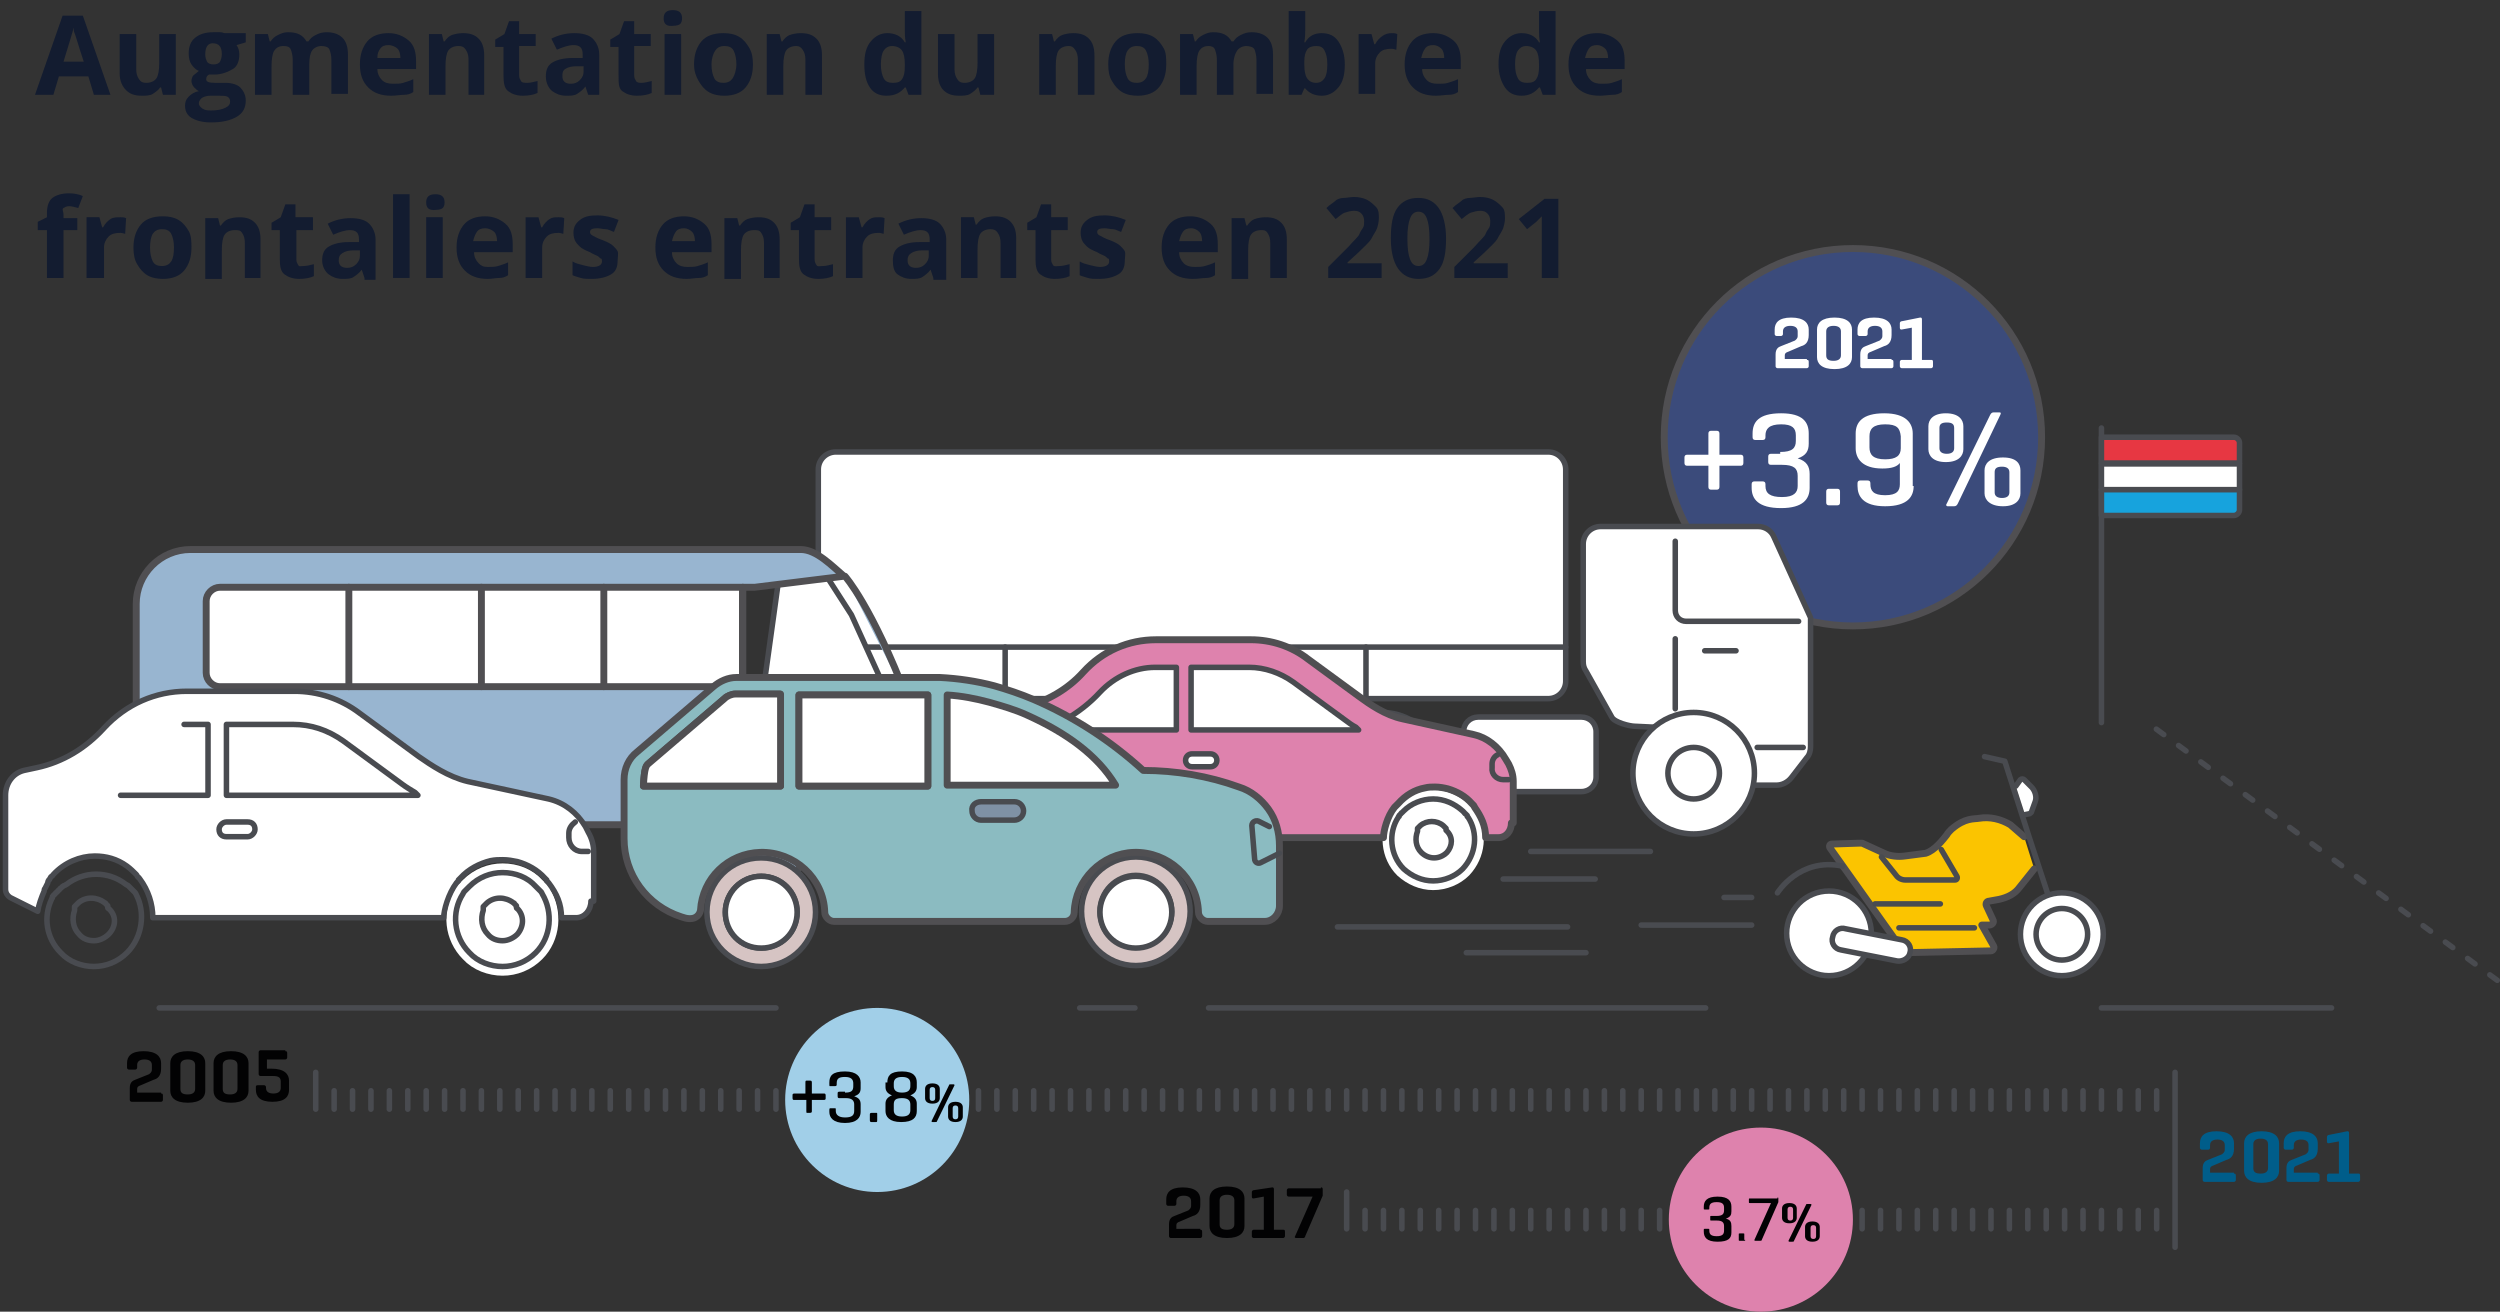 <?xml version="1.0" encoding="utf-8"?>
<!-- Generator: Adobe Illustrator 27.6.1, SVG Export Plug-In . SVG Version: 6.00 Build 0)  -->
<svg version="1.1" id="Calque_1" xmlns="http://www.w3.org/2000/svg" xmlns:xlink="http://www.w3.org/1999/xlink" x="0px" y="0px"
	 viewBox="0 0 271.6 142.5" style="enable-background:new 0 0 271.6 142.5;" xml:space="preserve">
<rect x="0" y="0" width="271.6" height="142.5" fill="#333333" stroke="none"/>
<style type="text/css">
	.st0{fill:#3B4B7B;stroke:#504F52;stroke-width:0.75;stroke-linecap:round;stroke-linejoin:round;stroke-miterlimit:10;}
	.st1{fill:#FFFFFF;stroke:#494B50;stroke-width:0.6;stroke-linecap:round;stroke-linejoin:round;stroke-miterlimit:10;}
	.st2{fill:none;stroke:#FFFFFF;stroke-width:2;stroke-miterlimit:10;}
	.st3{fill:#DE82AD;stroke:#504F52;stroke-width:0.75;stroke-linecap:round;stroke-linejoin:round;stroke-miterlimit:10;}
	.st4{fill:none;stroke:#494B50;stroke-width:0.6;stroke-linecap:round;stroke-linejoin:round;stroke-miterlimit:10;}
	.st5{fill:#FFFFFF;}
	
		.st6{fill:none;stroke:#494B50;stroke-width:0.6;stroke-linecap:round;stroke-linejoin:round;stroke-miterlimit:10;stroke-dasharray:1,2;}
	.st7{fill:#E73742;stroke:#494B50;stroke-width:0.6;stroke-linecap:round;stroke-linejoin:round;stroke-miterlimit:10;}
	.st8{fill:#17A3DD;stroke:#494B50;stroke-width:0.6;stroke-linecap:round;stroke-linejoin:round;stroke-miterlimit:10;}
	.st9{fill:#FBC400;stroke:#504F52;stroke-width:0.75;stroke-linecap:round;stroke-linejoin:round;stroke-miterlimit:10;}
	.st10{fill:#98B5D0;stroke:#504F52;stroke-width:0.75;stroke-linecap:round;stroke-linejoin:round;stroke-miterlimit:10;}
	.st11{fill:#020203;}
	.st12{fill:#005D8A;}
	.st13{fill:#A1CFE8;}
	.st14{fill:#DE82AD;}
	.st15{fill:#D6C4C3;stroke:#494B50;stroke-width:0.6;stroke-linecap:round;stroke-linejoin:round;stroke-miterlimit:10;}
	.st16{fill:#8BBBC1;stroke:#504F52;stroke-width:0.75;stroke-linecap:round;stroke-linejoin:round;stroke-miterlimit:10;}
	.st17{fill:#FFFFFF;stroke:#504F52;stroke-width:0.75;stroke-linecap:round;stroke-linejoin:round;stroke-miterlimit:10;}
	.st18{fill:#7F91A5;stroke:#494B50;stroke-width:0.6;stroke-linecap:round;stroke-linejoin:round;stroke-miterlimit:10;}
	.st19{fill:#131C30;}
</style>
<circle class="st0" cx="201.3" cy="47.5" r="20.5"/>
<g>
	<path class="st1" d="M175.1,77.9l-2.8-5c-0.2-0.3-0.3-0.6-0.3-1V59.1c0-1,0.8-1.9,1.9-1.9H191c0.7,0,1.4,0.4,1.7,1.1l4,8.8v14
		c0,0.4-0.1,0.9-0.4,1.2l-1.7,2.2c-0.4,0.5-1,0.8-1.6,0.8h-13.3V79l-2.1-0.1C177.1,78.9,175.4,78.5,175.1,77.9z"/>
	<path class="st1" d="M182,58.8v7.5c0,0.7,0.5,1.2,1.2,1.2h12.2"/>
	<line class="st1" x1="185.2" y1="70.7" x2="188.6" y2="70.7"/>
	<line class="st1" x1="195.9" y1="81.2" x2="190.9" y2="81.2"/>
	<line class="st1" x1="182" y1="69.4" x2="182" y2="77"/>
	<circle class="st1" cx="184" cy="84" r="6.6"/>
	<circle class="st1" cx="184" cy="84" r="2.8"/>
	<circle class="st1" cx="150.1" cy="84" r="6.6"/>
	<circle class="st1" cx="150.1" cy="84" r="2.8"/>
	<circle class="st1" cx="118.8" cy="84" r="6.6"/>
	<circle class="st1" cx="118.8" cy="84" r="2.8"/>
	<circle class="st1" cx="102.6" cy="84" r="6.6"/>
	<circle class="st1" cx="102.6" cy="84" r="2.8"/>
	<path class="st1" d="M168.2,75.9H90.8c-1.1,0-1.9-0.9-1.9-1.9V51c0-1.1,0.9-1.9,1.9-1.9h77.4c1.1,0,1.9,0.9,1.9,1.9v23
		C170.1,75,169.3,75.9,168.2,75.9z"/>
	<line class="st1" x1="88.9" y1="70.3" x2="170.1" y2="70.3"/>
	<line class="st1" x1="109.2" y1="70.3" x2="109.2" y2="75.9"/>
	<line class="st1" x1="129.1" y1="70.3" x2="129.1" y2="75.9"/>
	<line class="st1" x1="148.4" y1="70.3" x2="148.4" y2="75.9"/>
	<line class="st1" x1="129" y1="82.9" x2="140.1" y2="82.9"/>
	<line class="st1" x1="129.8" y1="80.7" x2="139.3" y2="80.7"/>
	<g>
		<line class="st1" x1="137" y1="77" x2="137" y2="83.1"/>
		<line class="st1" x1="132.2" y1="77" x2="132.2" y2="83.1"/>
	</g>
	<line class="st1" x1="91.7" y1="77.6" x2="91.7" y2="84"/>
	<path class="st1" d="M171.8,86h-11.2c-0.9,0-1.6-0.7-1.6-1.6v-4.9c0-0.9,0.7-1.6,1.6-1.6h11.2c0.9,0,1.6,0.7,1.6,1.6v4.9
		C173.4,85.3,172.7,86,171.8,86z"/>
</g>
<g>
	<g>
		<g>
			<path class="st2" d="M158.9,94.4c-0.8,0.8-2,1.3-3.2,1.3c-1.2,0-2.3-0.5-3.2-1.3c-1.5-1.5-1.7-3.9-0.6-5.6c0,0,0,0,0,0
				c0-0.1,0.1-0.1,0.1-0.1c0,0,0,0,0-0.1c0,0,0.1-0.1,0.1-0.1c0,0,0.1-0.1,0.1-0.1c0,0,0-0.1,0.1-0.1c0.1-0.1,0.1-0.1,0.2-0.2
				c0.8-0.8,2-1.3,3.2-1.3c1.2,0,2.3,0.5,3.2,1.3c0.1,0.1,0.1,0.1,0.2,0.2c0,0,0,0.1,0.1,0.1c0,0,0.1,0.1,0.1,0.1
				c0,0,0.1,0.1,0.1,0.1c0,0,0,0,0,0.1c0,0,0.1,0.1,0.1,0.1c0,0,0,0,0,0C160.6,90.5,160.4,92.8,158.9,94.4z"/>
		</g>
		<g>
			<path class="st3" d="M164.2,89.4L164.2,89.4c0,0.9-0.6,1.6-1.4,1.6h-1.4c0-1.3-0.5-2.3-1.2-3.3c0,0,0,0,0,0
				c0-0.1-0.1-0.1-0.1-0.2c0,0,0,0,0,0c-0.1-0.1-0.1-0.1-0.2-0.2c0,0,0,0,0,0c-0.7-0.8-1.6-1.3-2.6-1.6c-0.4-0.1-0.9-0.2-1.4-0.2
				c-0.4,0-0.7,0-1.1,0.1c-1.1,0.2-2.1,0.8-2.9,1.7c0,0,0,0,0,0c-0.1,0.1-0.1,0.1-0.2,0.2c0,0,0,0,0,0c-0.1,0.1-0.1,0.1-0.2,0.2
				c0,0,0,0,0,0c-0.8,1-1.2,2.6-1.2,3.3h-27.7c0-1.3-0.5-2.6-1.2-3.7c0,0,0,0,0,0c-0.1-0.1-0.1-0.1-0.2-0.2c0,0,0,0,0,0
				c-0.1-0.1-0.1-0.2-0.2-0.2c-0.3-0.3-0.6-0.6-0.9-0.8c-0.9-0.7-2-1-3.1-1c-1.4,0-2.9,0.6-4,1.8c-0.1,0.1-0.1,0.1-0.2,0.2
				c0,0,0,0-0.1,0.1c0,0.1-0.1,0.1-0.1,0.2c0,0,0,0-0.1,0.1c0,0.1-0.1,0.1-0.1,0.2c0,0,0,0,0,0.1c-0.1,0.2-0.2,0.3-0.3,0.5
				c0,0,0,0,0,0c0,0.1-0.1,0.2-0.1,0.2c0,0,0,0,0,0c-0.3,0.6-0.5,1.3-0.6,2l-2.6-1.3c-0.3-0.1-0.5-0.4-0.5-0.8v-8.9
				c0-1.1,0.7-2.1,1.8-2.4l1.2-0.3c2.4-0.6,4.7-1.9,6.4-3.8c2.1-2.3,4.9-3.5,7.9-3.5h10.3c2.2,0,4.4,0.7,6.2,2.1l5.6,4.1
				c1.1,0.8,2.8,2,4.7,2.4l7.7,1.7c1.4,0.3,2.7,1.3,3.5,2.7l0.3,0.5c0.3,0.6,0.5,1.2,0.5,1.9V89.4z"/>
			<g>
				<g>
					<path class="st1" d="M119.4,79.3h-3.5c-0.3,0-0.5-0.2-0.5-0.6c0-0.2,0.1-0.4,0.3-0.5c1.4-0.8,2.7-1.8,3.8-3
						c1.6-1.7,3.8-2.7,6-2.7h2.3v6.8h-2.8H119.4z M129.4,79.3v-6.8h6.3c1.7,0,3.4,0.6,4.8,1.6l5.6,4.1c0.4,0.3,0.8,0.6,1.2,0.8
						c0.1,0.1,0.2,0.2,0.3,0.3H129.4z"/>
				</g>
			</g>
			<g>
				<g>
					<path class="st1" d="M131.5,81.9h-2c-0.4,0-0.7,0.3-0.7,0.7s0.3,0.7,0.7,0.7h2c0.4,0,0.7-0.3,0.7-0.7S131.9,81.9,131.5,81.9z"
						/>
				</g>
			</g>
			<path class="st4" d="M120,94.4c-0.8,0.8-2,1.3-3.2,1.3s-2.3-0.5-3.2-1.3c-1.4-1.4-1.7-3.4-0.9-5c0,0,0,0,0,0c0,0,0-0.1,0.1-0.1
				c0,0,0,0,0-0.1c0,0,0-0.1,0.1-0.1c0,0,0-0.1,0.1-0.1c0,0,0-0.1,0.1-0.1c0,0,0-0.1,0.1-0.1c0,0,0-0.1,0.1-0.1c0,0,0.1-0.1,0.1-0.1
				c0,0,0-0.1,0.1-0.1c0,0,0.1-0.1,0.1-0.1c0,0,0,0,0.1-0.1c0-0.1,0.1-0.1,0.2-0.2c0,0,0,0,0,0c0,0,0,0,0,0c0,0,0.1-0.1,0.1-0.1
				c0,0,0,0,0,0c0,0,0.1-0.1,0.1-0.1c0,0,0,0,0,0c1.6-1.3,4-1.3,5.7,0c0,0,0,0,0,0c0.1,0,0.1,0.1,0.1,0.1c0,0,0,0,0,0
				c0.1,0.1,0.1,0.1,0.2,0.2c0.1,0.1,0.1,0.1,0.2,0.2c0,0,0,0.1,0.1,0.1c0,0,0.1,0.1,0.1,0.1c0,0,0.1,0.1,0.1,0.1c0,0,0,0,0,0.1
				c0,0,0.1,0.1,0.1,0.1c0,0,0,0,0,0C121.7,90.5,121.5,92.8,120,94.4z"/>
			<path class="st4" d="M118.3,92.6c-0.4,0.4-0.9,0.6-1.4,0.6s-1-0.2-1.4-0.6c-0.6-0.6-0.7-1.5-0.4-2.3c0,0,0,0,0,0c0,0,0,0,0-0.1
				c0,0,0,0,0,0c0,0,0,0,0-0.1c0,0,0,0,0,0c0,0,0,0,0,0c0,0,0,0,0,0c0,0,0,0,0,0c0,0,0,0,0,0c0,0,0,0,0,0c0,0,0,0,0-0.1c0,0,0,0,0,0
				c0,0,0,0,0.1-0.1c0,0,0,0,0,0c0,0,0,0,0,0c0,0,0,0,0.1-0.1c0,0,0,0,0,0c0,0,0,0,0.1-0.1c0,0,0,0,0,0c0.7-0.6,1.8-0.6,2.5,0
				c0,0,0,0,0,0c0,0,0,0,0.1,0.1c0,0,0,0,0,0c0,0,0,0,0.1,0.1c0,0,0.1,0.1,0.1,0.1c0,0,0,0,0,0c0,0,0,0,0,0c0,0,0,0,0,0.1
				c0,0,0,0,0,0c0,0,0,0,0,0.1c0,0,0,0,0,0C119,90.9,118.9,91.9,118.3,92.6z"/>
			<path class="st1" d="M158.9,94.4c-0.8,0.8-2,1.3-3.2,1.3c-1.2,0-2.3-0.5-3.2-1.3c-1.5-1.5-1.7-3.9-0.6-5.6c0,0,0,0,0,0
				c0-0.1,0.1-0.1,0.1-0.1c0,0,0,0,0-0.1c0,0,0.1-0.1,0.1-0.1c0,0,0.1-0.1,0.1-0.1c0,0,0-0.1,0.1-0.1c0.1-0.1,0.1-0.1,0.2-0.2
				c0.8-0.8,2-1.3,3.2-1.3c1.2,0,2.3,0.5,3.2,1.3c0.1,0.1,0.1,0.1,0.2,0.2c0,0,0,0.1,0.1,0.1c0,0,0.1,0.1,0.1,0.1
				c0,0,0.1,0.1,0.1,0.1c0,0,0,0,0,0.1c0,0,0.1,0.1,0.1,0.1c0,0,0,0,0,0C160.6,90.5,160.4,92.8,158.9,94.4z"/>
			<path class="st4" d="M157.2,92.6c-0.4,0.4-0.9,0.6-1.4,0.6c-0.5,0-1-0.2-1.4-0.6c-0.6-0.6-0.7-1.5-0.4-2.3c0,0,0,0,0,0
				c0,0,0,0,0-0.1c0,0,0,0,0,0c0,0,0,0,0-0.1c0,0,0,0,0,0c0,0,0,0,0,0c0,0,0,0,0,0c0,0,0,0,0,0c0,0,0,0,0,0c0,0,0,0,0,0
				c0,0,0,0,0-0.1c0,0,0,0,0,0c0,0,0,0,0.1-0.1c0,0,0,0,0,0c0,0,0,0,0,0c0,0,0,0,0.1-0.1c0,0,0,0,0,0c0,0,0,0,0.1-0.1c0,0,0,0,0,0
				c0.7-0.6,1.8-0.6,2.5,0c0,0,0,0,0,0c0,0,0,0,0.1,0.1c0,0,0,0,0,0c0,0,0,0,0.1,0.1c0,0,0.1,0.1,0.1,0.1c0,0,0,0,0,0c0,0,0,0,0,0
				c0,0,0,0,0,0.1c0,0,0,0,0,0c0,0,0,0,0,0.1c0,0,0,0,0,0C157.9,90.9,157.8,91.9,157.2,92.6z"/>
		</g>
	</g>
	<path class="st4" d="M163.9,84.7l-0.6,0c-0.7,0-1.3-0.6-1.2-1.3l0-0.4c0-0.4,0.2-0.8,0.6-1"/>
</g>
<rect x="17.3" y="61.5" class="st5" width="63" height="13"/>
<line class="st4" x1="228.3" y1="78.5" x2="228.3" y2="46.5"/>
<line class="st6" x1="271.3" y1="106.5" x2="233.3" y2="78.5"/>
<path class="st7" d="M242.7,47.5h-14.4v2.8h15v-2.2C243.3,47.8,243,47.5,242.7,47.5z"/>
<rect x="228.3" y="50.4" class="st1" width="15" height="2.8"/>
<path class="st8" d="M243.3,53.2h-15V56h14.4c0.3,0,0.6-0.3,0.6-0.6V53.2z"/>
<g>
	<path class="st5" d="M185.6,50.6h-2.3c-0.2,0-0.3-0.1-0.3-0.3v-0.6c0-0.2,0.1-0.3,0.3-0.3h2.3v-2.3c0-0.2,0.1-0.3,0.3-0.3h0.6
		c0.2,0,0.3,0.1,0.3,0.3v2.3h2.3c0.2,0,0.3,0.1,0.3,0.3v0.6c0,0.2-0.1,0.3-0.3,0.3h-2.3v2.3c0,0.2-0.1,0.3-0.3,0.3h-0.6
		c-0.2,0-0.3-0.1-0.3-0.3V50.6z"/>
	<path class="st5" d="M193.4,49.1c1.3,0,1.7-0.4,1.7-1.2v-0.6c0-0.8-0.4-1.2-1.6-1.2c-1.3,0-1.7,0.5-1.7,1.2v0.2
		c0,0.2-0.1,0.3-0.3,0.3h-0.8c-0.2,0-0.3-0.1-0.3-0.3v-0.4c0-1.2,0.6-2.2,3.1-2.2c2.4,0,3,1,3,2.2v1.1c0,0.8-0.3,1.3-1.2,1.6
		c1,0.3,1.3,0.9,1.3,1.7v1.5c0,1.2-0.7,2.2-3.1,2.2c-2.5,0-3.2-1-3.2-2.2v-0.4c0-0.2,0.1-0.3,0.3-0.3h0.9c0.2,0,0.3,0.1,0.3,0.3v0.2
		c0,0.8,0.5,1.2,1.8,1.2c1.3,0,1.7-0.5,1.7-1.2v-1.1c0-0.8-0.4-1.2-1.7-1.2h-1.2c-0.2,0-0.3-0.1-0.3-0.3v-0.6c0-0.2,0.1-0.3,0.3-0.3
		H193.4z"/>
	<path class="st5" d="M199.9,54.6c0,0.2-0.1,0.3-0.3,0.3h-0.9c-0.2,0-0.3-0.1-0.3-0.3v-1.2c0-0.2,0.1-0.3,0.3-0.3h0.9
		c0.2,0,0.3,0.1,0.3,0.3V54.6z"/>
	<path class="st5" d="M207.9,52.8c0,1.1-0.6,2.2-3.1,2.2c-2.4,0-3-1.1-3-2.2v-0.3c0-0.2,0.1-0.3,0.3-0.3h0.8c0.2,0,0.3,0.1,0.3,0.3
		v0.1c0,0.7,0.3,1.2,1.6,1.2c1.3,0,1.6-0.5,1.6-1.2v-2.3c-0.3,0.4-0.9,0.6-1.9,0.6c-2.2,0-2.9-1.1-2.9-2.2v-1.6
		c0-1.2,0.7-2.2,3.1-2.2c2.4,0,3.1,1.1,3.1,2.2V52.8z M204.8,46.1c-1.3,0-1.7,0.5-1.7,1.3v1.2c0,0.8,0.4,1.3,1.7,1.3
		c1.2,0,1.7-0.4,1.7-1.2v-1.3C206.4,46.5,206.1,46.1,204.8,46.1z"/>
	<path class="st5" d="M209.5,46.3c0-0.7,0.5-1.4,1.9-1.4s1.9,0.7,1.9,1.4v2.5c0,0.7-0.5,1.4-1.9,1.4s-1.9-0.7-1.9-1.4V46.3z
		 M212.3,46.5c0-0.4-0.2-0.6-0.8-0.6s-0.8,0.2-0.8,0.6v2.2c0,0.4,0.3,0.6,0.8,0.6s0.8-0.2,0.8-0.6V46.5z M212.7,54.7
		c-0.1,0.2-0.2,0.3-0.4,0.3h-0.7c-0.2,0-0.2-0.2-0.1-0.3l4.7-9.6c0.1-0.2,0.2-0.3,0.4-0.3h0.6c0.2,0,0.2,0.1,0.1,0.3L212.7,54.7z
		 M215.6,51.1c0-0.7,0.5-1.4,2-1.4s1.9,0.7,1.9,1.4v2.5c0,0.7-0.5,1.4-1.9,1.4s-2-0.7-2-1.4V51.1z M218.3,51.3
		c0-0.4-0.3-0.6-0.8-0.6c-0.6,0-0.8,0.2-0.8,0.6v2.2c0,0.4,0.3,0.6,0.8,0.6c0.5,0,0.8-0.2,0.8-0.6V51.3z"/>
</g>
<g>
	<path class="st5" d="M196.3,39.1c0.1,0,0.2,0,0.2,0.2v0.5c0,0.1-0.1,0.2-0.2,0.2h-3.2c-0.1,0-0.2-0.1-0.2-0.2v-1.3
		c0-0.6,0.3-0.8,0.6-0.9l1.5-0.6c0.1-0.1,0.3-0.2,0.3-0.5V36c0-0.4-0.3-0.6-0.8-0.6c-0.5,0-0.8,0.2-0.8,0.6v0.3
		c0,0.1-0.1,0.2-0.2,0.2H193c-0.1,0-0.2-0.1-0.2-0.2v-0.5c0-0.7,0.4-1.3,1.8-1.3c1.4,0,1.9,0.6,1.9,1.3v0.6c0,0.8-0.4,1.1-0.8,1.2
		l-1.4,0.6c-0.3,0.1-0.4,0.2-0.4,0.4v0.4H196.3z"/>
	<path class="st5" d="M197.4,35.8c0-0.7,0.5-1.3,1.9-1.3c1.4,0,1.9,0.6,1.9,1.3v3c0,0.7-0.5,1.3-1.9,1.3c-1.4,0-1.9-0.6-1.9-1.3
		V35.8z M200,36c0-0.4-0.3-0.6-0.8-0.6c-0.5,0-0.8,0.2-0.8,0.6v2.6c0,0.4,0.2,0.6,0.8,0.6c0.5,0,0.8-0.2,0.8-0.6V36z"/>
	<path class="st5" d="M205.5,39.1c0.1,0,0.2,0,0.2,0.2v0.5c0,0.1-0.1,0.2-0.2,0.2h-3.2c-0.1,0-0.2-0.1-0.2-0.2v-1.3
		c0-0.6,0.3-0.8,0.6-0.9l1.5-0.6c0.1-0.1,0.3-0.2,0.3-0.5V36c0-0.4-0.3-0.6-0.8-0.6c-0.5,0-0.8,0.2-0.8,0.6v0.3
		c0,0.1-0.1,0.2-0.2,0.2h-0.7c-0.1,0-0.2-0.1-0.2-0.2v-0.5c0-0.7,0.4-1.3,1.8-1.3c1.4,0,1.9,0.6,1.9,1.3v0.6c0,0.8-0.4,1.1-0.8,1.2
		l-1.4,0.6c-0.3,0.1-0.4,0.2-0.4,0.4v0.4H205.5z"/>
	<path class="st5" d="M208.6,34.5c0.1,0,0.2,0,0.2,0.2v4.4h1c0.1,0,0.2,0,0.2,0.2v0.5c0,0.1-0.1,0.2-0.2,0.2h-3.2
		c-0.1,0-0.2-0.1-0.2-0.2v-0.5c0-0.1,0.1-0.2,0.2-0.2h1.1v-3.5l-1.1,0.2c-0.1,0-0.2,0-0.2-0.2v-0.5c0-0.1,0.1-0.2,0.2-0.2
		L208.6,34.5z"/>
</g>
<line class="st4" x1="34.3" y1="116.5" x2="34.3" y2="120.5"/>
<line class="st4" x1="36.3" y1="118.5" x2="36.3" y2="120.5"/>
<line class="st4" x1="38.3" y1="118.5" x2="38.3" y2="120.5"/>
<line class="st4" x1="40.3" y1="118.5" x2="40.3" y2="120.5"/>
<line class="st4" x1="42.3" y1="118.5" x2="42.3" y2="120.5"/>
<line class="st4" x1="44.3" y1="118.5" x2="44.3" y2="120.5"/>
<line class="st4" x1="46.3" y1="118.5" x2="46.3" y2="120.5"/>
<line class="st4" x1="48.3" y1="118.5" x2="48.3" y2="120.5"/>
<line class="st4" x1="50.3" y1="118.5" x2="50.3" y2="120.5"/>
<line class="st4" x1="52.3" y1="118.5" x2="52.3" y2="120.5"/>
<line class="st4" x1="54.3" y1="118.5" x2="54.3" y2="120.5"/>
<line class="st4" x1="56.3" y1="118.5" x2="56.3" y2="120.5"/>
<line class="st4" x1="58.3" y1="118.5" x2="58.3" y2="120.5"/>
<line class="st4" x1="60.3" y1="118.5" x2="60.3" y2="120.5"/>
<line class="st4" x1="62.3" y1="118.5" x2="62.3" y2="120.5"/>
<line class="st4" x1="64.3" y1="118.5" x2="64.3" y2="120.5"/>
<line class="st4" x1="66.3" y1="118.5" x2="66.3" y2="120.5"/>
<line class="st4" x1="68.3" y1="118.5" x2="68.3" y2="120.5"/>
<line class="st4" x1="70.3" y1="118.5" x2="70.3" y2="120.5"/>
<line class="st4" x1="72.3" y1="118.5" x2="72.3" y2="120.5"/>
<line class="st4" x1="74.3" y1="118.5" x2="74.3" y2="120.5"/>
<line class="st4" x1="76.3" y1="118.5" x2="76.3" y2="120.5"/>
<line class="st4" x1="78.3" y1="118.5" x2="78.3" y2="120.5"/>
<line class="st4" x1="80.3" y1="118.5" x2="80.3" y2="120.5"/>
<line class="st4" x1="82.3" y1="118.5" x2="82.3" y2="120.5"/>
<line class="st4" x1="84.3" y1="118.5" x2="84.3" y2="120.5"/>
<line class="st4" x1="86.3" y1="118.5" x2="86.3" y2="120.5"/>
<line class="st4" x1="88.3" y1="118.5" x2="88.3" y2="120.5"/>
<line class="st4" x1="90.3" y1="118.5" x2="90.3" y2="120.5"/>
<line class="st4" x1="92.3" y1="118.5" x2="92.3" y2="120.5"/>
<line class="st4" x1="94.3" y1="118.5" x2="94.3" y2="120.5"/>
<line class="st4" x1="96.3" y1="118.5" x2="96.3" y2="120.5"/>
<line class="st4" x1="98.3" y1="118.5" x2="98.3" y2="120.5"/>
<line class="st4" x1="100.3" y1="118.5" x2="100.3" y2="120.5"/>
<line class="st4" x1="102.3" y1="118.5" x2="102.3" y2="120.5"/>
<line class="st4" x1="104.3" y1="118.5" x2="104.3" y2="120.5"/>
<line class="st4" x1="106.3" y1="118.5" x2="106.3" y2="120.5"/>
<line class="st4" x1="108.3" y1="118.5" x2="108.3" y2="120.5"/>
<line class="st4" x1="110.3" y1="118.5" x2="110.3" y2="120.5"/>
<line class="st4" x1="112.3" y1="118.5" x2="112.3" y2="120.5"/>
<line class="st4" x1="114.3" y1="118.5" x2="114.3" y2="120.5"/>
<line class="st4" x1="116.3" y1="118.5" x2="116.3" y2="120.5"/>
<line class="st4" x1="118.3" y1="118.5" x2="118.3" y2="120.5"/>
<line class="st4" x1="120.3" y1="118.5" x2="120.3" y2="120.5"/>
<line class="st4" x1="122.3" y1="118.5" x2="122.3" y2="120.5"/>
<line class="st4" x1="124.3" y1="118.5" x2="124.3" y2="120.5"/>
<line class="st4" x1="126.3" y1="118.5" x2="126.3" y2="120.5"/>
<line class="st4" x1="128.3" y1="118.5" x2="128.3" y2="120.5"/>
<line class="st4" x1="130.3" y1="118.5" x2="130.3" y2="120.5"/>
<line class="st4" x1="132.3" y1="118.5" x2="132.3" y2="120.5"/>
<line class="st4" x1="134.3" y1="118.5" x2="134.3" y2="120.5"/>
<line class="st4" x1="136.3" y1="118.5" x2="136.3" y2="120.5"/>
<line class="st4" x1="138.3" y1="118.5" x2="138.3" y2="120.5"/>
<line class="st4" x1="140.3" y1="118.5" x2="140.3" y2="120.5"/>
<line class="st4" x1="142.3" y1="118.5" x2="142.3" y2="120.5"/>
<line class="st4" x1="144.3" y1="118.5" x2="144.3" y2="120.5"/>
<line class="st4" x1="146.3" y1="118.5" x2="146.3" y2="120.5"/>
<line class="st4" x1="148.3" y1="118.5" x2="148.3" y2="120.5"/>
<line class="st4" x1="150.3" y1="118.5" x2="150.3" y2="120.5"/>
<line class="st4" x1="152.3" y1="118.5" x2="152.3" y2="120.5"/>
<line class="st4" x1="154.3" y1="118.5" x2="154.3" y2="120.5"/>
<line class="st4" x1="156.3" y1="118.5" x2="156.3" y2="120.5"/>
<line class="st4" x1="158.3" y1="118.5" x2="158.3" y2="120.5"/>
<line class="st4" x1="160.3" y1="118.5" x2="160.3" y2="120.5"/>
<line class="st4" x1="162.3" y1="118.5" x2="162.3" y2="120.5"/>
<line class="st4" x1="164.3" y1="118.5" x2="164.3" y2="120.5"/>
<line class="st4" x1="166.3" y1="118.5" x2="166.3" y2="120.5"/>
<line class="st4" x1="168.3" y1="118.5" x2="168.3" y2="120.5"/>
<line class="st4" x1="170.3" y1="118.5" x2="170.3" y2="120.5"/>
<line class="st4" x1="172.3" y1="118.5" x2="172.3" y2="120.5"/>
<line class="st4" x1="174.3" y1="118.5" x2="174.3" y2="120.5"/>
<line class="st4" x1="176.3" y1="118.5" x2="176.3" y2="120.5"/>
<line class="st4" x1="178.3" y1="118.5" x2="178.3" y2="120.5"/>
<line class="st4" x1="180.3" y1="118.5" x2="180.3" y2="120.5"/>
<line class="st4" x1="182.3" y1="118.5" x2="182.3" y2="120.5"/>
<line class="st4" x1="184.3" y1="118.5" x2="184.3" y2="120.5"/>
<line class="st4" x1="186.3" y1="118.5" x2="186.3" y2="120.5"/>
<line class="st4" x1="188.3" y1="118.5" x2="188.3" y2="120.5"/>
<line class="st4" x1="190.3" y1="118.5" x2="190.3" y2="120.5"/>
<line class="st4" x1="192.3" y1="118.5" x2="192.3" y2="120.5"/>
<line class="st4" x1="194.3" y1="118.5" x2="194.3" y2="120.5"/>
<line class="st4" x1="196.3" y1="118.5" x2="196.3" y2="120.5"/>
<line class="st4" x1="198.3" y1="118.5" x2="198.3" y2="120.5"/>
<line class="st4" x1="200.3" y1="118.5" x2="200.3" y2="120.5"/>
<line class="st4" x1="202.3" y1="118.5" x2="202.3" y2="120.5"/>
<line class="st4" x1="204.3" y1="118.5" x2="204.3" y2="120.5"/>
<line class="st4" x1="206.3" y1="118.5" x2="206.3" y2="120.5"/>
<line class="st4" x1="208.3" y1="118.5" x2="208.3" y2="120.5"/>
<line class="st4" x1="210.3" y1="118.5" x2="210.3" y2="120.5"/>
<line class="st4" x1="212.3" y1="118.5" x2="212.3" y2="120.5"/>
<line class="st4" x1="214.3" y1="118.5" x2="214.3" y2="120.5"/>
<line class="st4" x1="216.3" y1="118.5" x2="216.3" y2="120.5"/>
<line class="st4" x1="218.3" y1="118.5" x2="218.3" y2="120.5"/>
<line class="st4" x1="220.3" y1="118.5" x2="220.3" y2="120.5"/>
<line class="st4" x1="222.3" y1="118.5" x2="222.3" y2="120.5"/>
<line class="st4" x1="224.3" y1="118.5" x2="224.3" y2="120.5"/>
<line class="st4" x1="226.3" y1="118.5" x2="226.3" y2="120.5"/>
<line class="st4" x1="228.3" y1="118.5" x2="228.3" y2="120.5"/>
<line class="st4" x1="230.3" y1="118.5" x2="230.3" y2="120.5"/>
<line class="st4" x1="232.3" y1="118.5" x2="232.3" y2="120.5"/>
<line class="st4" x1="234.3" y1="118.5" x2="234.3" y2="120.5"/>
<line class="st4" x1="148.3" y1="131.5" x2="148.3" y2="133.5"/>
<line class="st4" x1="150.3" y1="131.5" x2="150.3" y2="133.5"/>
<line class="st4" x1="152.3" y1="131.5" x2="152.3" y2="133.5"/>
<line class="st4" x1="154.3" y1="131.5" x2="154.3" y2="133.5"/>
<line class="st4" x1="156.3" y1="131.5" x2="156.3" y2="133.5"/>
<line class="st4" x1="158.3" y1="131.5" x2="158.3" y2="133.5"/>
<line class="st4" x1="160.3" y1="131.5" x2="160.3" y2="133.5"/>
<line class="st4" x1="162.3" y1="131.5" x2="162.3" y2="133.5"/>
<line class="st4" x1="164.3" y1="131.5" x2="164.3" y2="133.5"/>
<line class="st4" x1="166.3" y1="131.5" x2="166.3" y2="133.5"/>
<line class="st4" x1="168.3" y1="131.5" x2="168.3" y2="133.5"/>
<line class="st4" x1="170.3" y1="131.5" x2="170.3" y2="133.5"/>
<line class="st4" x1="172.3" y1="131.5" x2="172.3" y2="133.5"/>
<line class="st4" x1="174.3" y1="131.5" x2="174.3" y2="133.5"/>
<line class="st4" x1="176.3" y1="131.5" x2="176.3" y2="133.5"/>
<line class="st4" x1="178.3" y1="131.5" x2="178.3" y2="133.5"/>
<line class="st4" x1="180.3" y1="131.5" x2="180.3" y2="133.5"/>
<line class="st4" x1="182.3" y1="131.5" x2="182.3" y2="133.5"/>
<line class="st4" x1="184.3" y1="131.5" x2="184.3" y2="133.5"/>
<line class="st4" x1="186.3" y1="131.5" x2="186.3" y2="133.5"/>
<line class="st4" x1="188.3" y1="131.5" x2="188.3" y2="133.5"/>
<line class="st4" x1="190.3" y1="131.5" x2="190.3" y2="133.5"/>
<line class="st4" x1="192.3" y1="131.5" x2="192.3" y2="133.5"/>
<line class="st4" x1="194.3" y1="131.5" x2="194.3" y2="133.5"/>
<line class="st4" x1="196.3" y1="131.5" x2="196.3" y2="133.5"/>
<line class="st4" x1="198.3" y1="131.5" x2="198.3" y2="133.5"/>
<line class="st4" x1="200.3" y1="131.5" x2="200.3" y2="133.5"/>
<line class="st4" x1="202.3" y1="131.5" x2="202.3" y2="133.5"/>
<line class="st4" x1="204.3" y1="131.5" x2="204.3" y2="133.5"/>
<line class="st4" x1="206.3" y1="131.5" x2="206.3" y2="133.5"/>
<line class="st4" x1="208.3" y1="131.5" x2="208.3" y2="133.5"/>
<line class="st4" x1="210.3" y1="131.5" x2="210.3" y2="133.5"/>
<line class="st4" x1="212.3" y1="131.5" x2="212.3" y2="133.5"/>
<line class="st4" x1="214.3" y1="131.5" x2="214.3" y2="133.5"/>
<line class="st4" x1="216.3" y1="131.5" x2="216.3" y2="133.5"/>
<line class="st4" x1="218.3" y1="131.5" x2="218.3" y2="133.5"/>
<line class="st4" x1="220.3" y1="131.5" x2="220.3" y2="133.5"/>
<line class="st4" x1="222.3" y1="131.5" x2="222.3" y2="133.5"/>
<line class="st4" x1="224.3" y1="131.5" x2="224.3" y2="133.5"/>
<line class="st4" x1="226.3" y1="131.5" x2="226.3" y2="133.5"/>
<line class="st4" x1="228.3" y1="131.5" x2="228.3" y2="133.5"/>
<line class="st4" x1="230.3" y1="131.5" x2="230.3" y2="133.5"/>
<line class="st4" x1="232.3" y1="131.5" x2="232.3" y2="133.5"/>
<line class="st4" x1="234.3" y1="131.5" x2="234.3" y2="133.5"/>
<polygon class="st1" points="84.8,61.5 82.7,76.6 96,74.5 92.5,66.8 89.8,62.6 "/>
<g>
	<g>
		<path class="st9" d="M219.9,90.9l-1.5-1.3c-1-0.6-2.2-0.9-3.4-0.7c-0.5,0.1-1.5-0.1-3,1.2c-0.2,0.2-0.4,0.4-0.5,0.6
			c-0.4,0.5-1.3,1.7-2.3,2l-2.3,0.3c-0.7,0.1-1.6,0-2.2-0.3l-2.4-1.1c-0.1,0-0.2,0-0.3,0l-3,0.1c-0.2,0-0.3,0.2-0.2,0.4l8.1,11.4
			l9.4-0.2c0.2,0,0.4-0.3,0.3-0.5l-1.3-2.3l0.8,0c0.3,0,0.6-0.3,0.4-0.6l-0.7-1.5c-0.1-0.2,0-0.5,0.3-0.5l1.1-0.2
			c0.9-0.2,1.7-0.6,2.2-1.3l1.6-2"/>
		<path class="st4" d="M204.4,93.1l1.6,2c0.2,0.3,0.6,0.5,1,0.5h5.4c0.2,0,0.3-0.2,0.2-0.4l-1.7-2.9"/>
		<line class="st1" x1="206.3" y1="100.8" x2="214.5" y2="100.8"/>
		<line class="st1" x1="210.8" y1="98.2" x2="203.7" y2="98.2"/>
		<polyline class="st4" points="215.6,82.2 217.8,82.7 220.4,90.8 223.9,101.5 		"/>
		<path class="st1" d="M219,85.4l0.5-0.7c0.1-0.1,0.3-0.1,0.4,0l0.8,0.8c0.4,0.4,0.6,1.1,0.4,1.6l-0.4,1.1c0,0.1-0.1,0.1-0.2,0.2
			l-0.5,0.1"/>
		<circle class="st1" cx="224" cy="101.5" r="4.5"/>
		<circle class="st1" cx="224" cy="101.5" r="2.8"/>
		<circle class="st1" cx="198.7" cy="101.4" r="4.6"/>
		<path class="st1" d="M206.1,104.4l-6.1-1.2c-0.7-0.1-1.1-0.8-0.9-1.4v0c0.1-0.7,0.8-1.1,1.4-0.9l6.1,1.2c0.7,0.1,1.1,0.8,0.9,1.4
			l0,0C207.4,104.1,206.7,104.5,206.1,104.4z"/>
		<path class="st4" d="M193.1,97c0,0,2.4-3.9,7.1-2.9"/>
	</g>
	<line class="st4" x1="178.3" y1="100.5" x2="190.3" y2="100.5"/>
	<line class="st4" x1="159.3" y1="103.5" x2="172.3" y2="103.5"/>
	<line class="st4" x1="145.3" y1="100.7" x2="170.3" y2="100.7"/>
	<line class="st4" x1="173.3" y1="95.5" x2="163.3" y2="95.5"/>
	<line class="st4" x1="179.3" y1="92.5" x2="166.3" y2="92.5"/>
	<line class="st4" x1="187.3" y1="97.5" x2="190.3" y2="97.5"/>
</g>
<g>
	<path class="st10" d="M91.8,62.6c0,0,2.9,3.2,6.8,13.4 M31.4,96.7c-3.1,0-5.6-2.5-5.6-5.6s2.5-5.6,5.6-5.6S37,88,37,91.1
		S34.5,96.7,31.4,96.7z M82.2,96.7c-3.1,0-5.6-2.5-5.6-5.6s2.5-5.6,5.6-5.6s5.6,2.5,5.6,5.6S85.3,96.7,82.2,96.7z M24,89.6h-7.3
		c-1,0-1.9-0.8-1.9-1.9V65.6c0-3.2,2.6-5.9,5.9-5.9h66.3c1.7,0,3.4,1.8,4.7,2.9l-9.7,1.2H23.9c-0.8,0-1.5,0.7-1.5,1.5v7.8
		c0,0.8,0.7,1.5,1.5,1.5h58.2L98.6,76v12.4c0,0.6-0.5,1.2-1.2,1.2h-8 M74.9,89.6H38.7"/>
	<line class="st10" x1="80.7" y1="63.8" x2="80.7" y2="74.6"/>
	<line class="st10" x1="65.6" y1="63.8" x2="65.6" y2="74.6"/>
	<line class="st10" x1="52.3" y1="63.8" x2="52.3" y2="74.6"/>
	<line class="st10" x1="37.9" y1="63.8" x2="37.9" y2="74.6"/>
</g>
<line class="st4" x1="17.3" y1="109.5" x2="84.3" y2="109.5"/>
<line class="st4" x1="131.3" y1="109.5" x2="185.3" y2="109.5"/>
<line class="st4" x1="228.3" y1="109.5" x2="253.3" y2="109.5"/>
<g>
	<path class="st11" d="M17.5,118.8c0.1,0,0.2,0,0.2,0.2v0.5c0,0.1-0.1,0.2-0.2,0.2h-3.2c-0.1,0-0.2-0.1-0.2-0.2v-1.3
		c0-0.6,0.3-0.8,0.6-0.9l1.5-0.6c0.1-0.1,0.3-0.2,0.3-0.5v-0.5c0-0.4-0.3-0.6-0.8-0.6c-0.5,0-0.8,0.2-0.8,0.6v0.3
		c0,0.1-0.1,0.2-0.2,0.2h-0.7c-0.1,0-0.2-0.1-0.2-0.2v-0.5c0-0.7,0.4-1.3,1.8-1.3c1.4,0,1.9,0.6,1.9,1.3v0.6c0,0.8-0.4,1.1-0.8,1.2
		l-1.4,0.6c-0.3,0.1-0.4,0.2-0.4,0.4v0.4H17.5z"/>
	<path class="st11" d="M18.5,115.5c0-0.7,0.5-1.3,1.9-1.3c1.4,0,1.9,0.6,1.9,1.3v3c0,0.7-0.5,1.3-1.9,1.3c-1.4,0-1.9-0.6-1.9-1.3
		V115.5z M21.2,115.7c0-0.4-0.3-0.6-0.8-0.6c-0.5,0-0.8,0.2-0.8,0.6v2.6c0,0.4,0.2,0.6,0.8,0.6c0.5,0,0.8-0.2,0.8-0.6V115.7z"/>
	<path class="st11" d="M23.2,115.5c0-0.7,0.5-1.3,1.9-1.3c1.4,0,1.9,0.6,1.9,1.3v3c0,0.7-0.5,1.3-1.9,1.3c-1.4,0-1.9-0.6-1.9-1.3
		V115.5z M25.8,115.7c0-0.4-0.3-0.6-0.8-0.6c-0.5,0-0.8,0.2-0.8,0.6v2.6c0,0.4,0.2,0.6,0.8,0.6c0.5,0,0.8-0.2,0.8-0.6V115.7z"/>
	<path class="st11" d="M31,114.2c0.1,0,0.2,0,0.2,0.2v0.5c0,0.1-0.1,0.2-0.2,0.2h-2v1h0.5c1.4,0,1.9,0.6,1.9,1.3v1
		c0,0.7-0.4,1.3-1.8,1.3c-1.4,0-1.8-0.6-1.8-1.3v-0.3c0-0.1,0-0.2,0.2-0.2h0.7c0.1,0,0.2,0.1,0.2,0.2v0.1c0,0.4,0.3,0.6,0.8,0.6
		c0.5,0,0.8-0.2,0.8-0.6v-0.7c0-0.4-0.2-0.6-0.8-0.6h-1.4c-0.1,0-0.2-0.1-0.2-0.2v-2.4c0-0.1,0.1-0.2,0.2-0.2H31z"/>
</g>
<g>
	<path class="st12" d="M242.7,127.5c0.1,0,0.2,0,0.2,0.2v0.5c0,0.1-0.1,0.2-0.2,0.2h-3.2c-0.1,0-0.2-0.1-0.2-0.2v-1.3
		c0-0.6,0.3-0.8,0.6-0.9l1.5-0.6c0.1-0.1,0.3-0.2,0.3-0.5v-0.5c0-0.4-0.3-0.6-0.8-0.6c-0.5,0-0.8,0.2-0.8,0.6v0.3
		c0,0.1-0.1,0.2-0.2,0.2h-0.7c-0.1,0-0.2-0.1-0.2-0.2v-0.5c0-0.7,0.4-1.3,1.8-1.3c1.4,0,1.9,0.6,1.9,1.3v0.6c0,0.8-0.4,1.1-0.8,1.2
		l-1.4,0.6c-0.3,0.1-0.4,0.2-0.4,0.4v0.4H242.7z"/>
	<path class="st12" d="M243.8,124.2c0-0.7,0.5-1.3,1.9-1.3c1.4,0,1.9,0.6,1.9,1.3v3c0,0.7-0.5,1.3-1.9,1.3c-1.4,0-1.9-0.6-1.9-1.3
		V124.2z M246.4,124.3c0-0.4-0.3-0.6-0.8-0.6c-0.5,0-0.8,0.2-0.8,0.6v2.6c0,0.4,0.2,0.6,0.8,0.6c0.5,0,0.8-0.2,0.8-0.6V124.3z"/>
	<path class="st12" d="M251.8,127.5c0.1,0,0.2,0,0.2,0.2v0.5c0,0.1-0.1,0.2-0.2,0.2h-3.2c-0.1,0-0.2-0.1-0.2-0.2v-1.3
		c0-0.6,0.3-0.8,0.6-0.9l1.5-0.6c0.1-0.1,0.3-0.2,0.3-0.5v-0.5c0-0.4-0.3-0.6-0.8-0.6c-0.5,0-0.8,0.2-0.8,0.6v0.3
		c0,0.1-0.1,0.2-0.2,0.2h-0.7c-0.1,0-0.2-0.1-0.2-0.2v-0.5c0-0.7,0.4-1.3,1.8-1.3c1.4,0,1.9,0.6,1.9,1.3v0.6c0,0.8-0.4,1.1-0.8,1.2
		l-1.4,0.6c-0.3,0.1-0.4,0.2-0.4,0.4v0.4H251.8z"/>
	<path class="st12" d="M255,122.9c0.1,0,0.2,0,0.2,0.2v4.4h1c0.1,0,0.2,0,0.2,0.2v0.5c0,0.1-0.1,0.2-0.2,0.2H253
		c-0.1,0-0.2-0.1-0.2-0.2v-0.5c0-0.1,0.1-0.2,0.2-0.2h1.1v-3.5l-1.1,0.2c-0.1,0-0.2,0-0.2-0.2v-0.5c0-0.1,0.1-0.2,0.2-0.2L255,122.9
		z"/>
</g>
<g>
	<path class="st11" d="M130.4,133.6c0.1,0,0.2,0,0.2,0.2v0.5c0,0.1-0.1,0.2-0.2,0.2h-3.2c-0.1,0-0.2-0.1-0.2-0.2v-1.3
		c0-0.6,0.3-0.8,0.6-0.9l1.5-0.6c0.1-0.1,0.3-0.2,0.3-0.5v-0.5c0-0.4-0.3-0.6-0.8-0.6c-0.5,0-0.8,0.2-0.8,0.6v0.3
		c0,0.1-0.1,0.2-0.2,0.2h-0.7c-0.1,0-0.2-0.1-0.2-0.2v-0.5c0-0.7,0.4-1.3,1.8-1.3c1.4,0,1.9,0.6,1.9,1.3v0.6c0,0.8-0.4,1.1-0.8,1.2
		l-1.4,0.6c-0.3,0.1-0.4,0.2-0.4,0.4v0.4H130.4z"/>
	<path class="st11" d="M131.4,130.2c0-0.7,0.5-1.3,1.9-1.3c1.4,0,1.9,0.6,1.9,1.3v3c0,0.7-0.5,1.3-1.9,1.3c-1.4,0-1.9-0.6-1.9-1.3
		V130.2z M134.1,130.4c0-0.4-0.3-0.6-0.8-0.6c-0.5,0-0.8,0.2-0.8,0.6v2.6c0,0.4,0.2,0.6,0.8,0.6c0.5,0,0.8-0.2,0.8-0.6V130.4z"/>
	<path class="st11" d="M138.2,129c0.1,0,0.2,0,0.2,0.2v4.4h1c0.1,0,0.2,0,0.2,0.2v0.5c0,0.1-0.1,0.2-0.2,0.2h-3.2
		c-0.1,0-0.2-0.1-0.2-0.2v-0.5c0-0.1,0.1-0.2,0.2-0.2h1.1V130l-1.1,0.2c-0.1,0-0.2,0-0.2-0.2v-0.5c0-0.1,0.1-0.2,0.2-0.2L138.2,129z
		"/>
	<path class="st11" d="M143.5,129c0.1,0,0.2,0,0.2,0.2v0.5c0,0.1,0,0.1,0,0.2l-1.9,4.4c0,0.1-0.1,0.2-0.2,0.2h-0.8
		c-0.1,0-0.2-0.1-0.1-0.2l1.9-4.3H140c-0.1,0-0.2-0.1-0.2-0.2v-0.5c0-0.1,0.1-0.2,0.2-0.2H143.5z"/>
</g>
<g>
	<line class="st4" x1="146.3" y1="129.5" x2="146.3" y2="133.5"/>
	<line class="st1" x1="236.3" y1="116.5" x2="236.3" y2="135.5"/>
</g>
<circle class="st13" cx="95.3" cy="119.5" r="10"/>
<g>
	<path class="st11" d="M87.5,119.5h-1.2c-0.1,0-0.2,0-0.2-0.2V119c0-0.1,0-0.2,0.2-0.2h1.2v-1.2c0-0.1,0-0.2,0.1-0.2H88
		c0.1,0,0.2,0,0.2,0.2v1.2h1.3c0.1,0,0.2,0,0.2,0.2v0.3c0,0.1,0,0.2-0.2,0.2h-1.3v1.2c0,0.1,0,0.2-0.2,0.2h-0.3
		c-0.1,0-0.1,0-0.1-0.2V119.5z"/>
	<path class="st11" d="M91.8,118.7c0.7,0,0.9-0.2,0.9-0.7v-0.3c0-0.4-0.2-0.7-0.9-0.7c-0.7,0-0.9,0.2-0.9,0.7v0.1
		c0,0.1,0,0.2-0.2,0.2h-0.5c-0.1,0-0.1,0-0.1-0.2v-0.2c0-0.7,0.3-1.2,1.7-1.2c1.3,0,1.7,0.6,1.7,1.2v0.6c0,0.4-0.1,0.7-0.7,0.9
		c0.6,0.2,0.7,0.5,0.7,0.9v0.8c0,0.6-0.4,1.2-1.7,1.2c-1.3,0-1.7-0.6-1.7-1.2v-0.2c0-0.1,0-0.2,0.1-0.2h0.5c0.1,0,0.1,0,0.1,0.2v0.1
		c0,0.4,0.3,0.7,1,0.7c0.7,0,1-0.2,1-0.7V120c0-0.4-0.2-0.7-0.9-0.7h-0.7c-0.1,0-0.2,0-0.2-0.2v-0.3c0-0.1,0-0.2,0.2-0.2H91.8z"/>
	<path class="st11" d="M95.3,121.7c0,0.1,0,0.2-0.1,0.2h-0.5c-0.1,0-0.2,0-0.2-0.2v-0.6c0-0.1,0-0.2,0.2-0.2h0.5
		c0.1,0,0.1,0,0.1,0.2V121.7z"/>
	<path class="st11" d="M96.4,117.6c0-0.7,0.3-1.2,1.6-1.2c1.3,0,1.6,0.6,1.6,1.2v0.5c0,0.4-0.2,0.7-0.7,0.9c0.5,0.2,0.7,0.5,0.7,0.9
		v0.8c0,0.7-0.4,1.2-1.7,1.2c-1.3,0-1.7-0.6-1.7-1.2v-0.8c0-0.4,0.2-0.7,0.7-0.9c-0.5-0.2-0.7-0.5-0.7-0.9V117.6z M98.9,120
		c0-0.4-0.2-0.7-0.9-0.7c-0.7,0-0.9,0.2-0.9,0.7v0.6c0,0.4,0.2,0.7,0.9,0.7c0.7,0,0.9-0.3,0.9-0.7V120z M98.9,117.7
		c0-0.4-0.2-0.7-0.9-0.7c-0.7,0-0.9,0.3-0.9,0.7v0.3c0,0.4,0.2,0.7,0.9,0.7c0.7,0,0.9-0.3,0.9-0.7V117.7z"/>
	<path class="st11" d="M100.5,118.3c0-0.3,0.2-0.6,0.8-0.6s0.8,0.3,0.8,0.6v1c0,0.3-0.2,0.6-0.8,0.6s-0.8-0.3-0.8-0.6V118.3z
		 M101.6,118.4c0-0.2-0.1-0.3-0.3-0.3s-0.3,0.1-0.3,0.3v0.9c0,0.2,0.1,0.3,0.3,0.3s0.3-0.1,0.3-0.3V118.4z M101.8,121.8
		c0,0.1-0.1,0.1-0.2,0.1h-0.3c-0.1,0-0.1-0.1-0.1-0.1l1.9-3.9c0-0.1,0.1-0.1,0.2-0.1h0.3c0.1,0,0.1,0.1,0.1,0.1L101.8,121.8z
		 M103,120.3c0-0.3,0.2-0.6,0.8-0.6s0.8,0.3,0.8,0.6v1c0,0.3-0.2,0.6-0.8,0.6s-0.8-0.3-0.8-0.6V120.3z M104.1,120.4
		c0-0.2-0.1-0.3-0.3-0.3c-0.2,0-0.3,0.1-0.3,0.3v0.9c0,0.2,0.1,0.3,0.3,0.3c0.2,0,0.3-0.1,0.3-0.3V120.4z"/>
</g>
<g>
	<circle class="st14" cx="191.3" cy="132.5" r="10"/>
	<g>
		<path class="st11" d="M186.5,132.1c0.6,0,0.8-0.2,0.8-0.6v-0.3c0-0.4-0.2-0.6-0.8-0.6c-0.6,0-0.8,0.2-0.8,0.6v0.1
			c0,0.1,0,0.1-0.1,0.1h-0.4c-0.1,0-0.1,0-0.1-0.1v-0.2c0-0.6,0.3-1.1,1.5-1.1c1.2,0,1.5,0.5,1.5,1.1v0.5c0,0.4-0.1,0.6-0.6,0.8
			c0.5,0.1,0.6,0.4,0.6,0.8v0.7c0,0.6-0.3,1-1.5,1c-1.2,0-1.5-0.5-1.5-1.1v-0.2c0-0.1,0-0.1,0.1-0.1h0.4c0.1,0,0.1,0,0.1,0.1v0.1
			c0,0.4,0.2,0.6,0.8,0.6s0.8-0.2,0.8-0.6v-0.5c0-0.4-0.2-0.6-0.8-0.6h-0.6c-0.1,0-0.1,0-0.1-0.1v-0.3c0-0.1,0-0.1,0.1-0.1H186.5z"
			/>
		<path class="st11" d="M189.6,134.7c0,0.1,0,0.1-0.1,0.1H189c-0.1,0-0.1,0-0.1-0.1v-0.6c0-0.1,0-0.1,0.1-0.1h0.4
			c0.1,0,0.1,0,0.1,0.1V134.7z"/>
		<path class="st11" d="M193.1,130.1c0.1,0,0.1,0,0.1,0.1v0.3c0,0,0,0.1,0,0.1l-1.8,4.1c0,0.1-0.1,0.1-0.2,0.1h-0.5
			c-0.1,0-0.1,0-0.1-0.1l1.8-4h-2.3c-0.1,0-0.1,0-0.1-0.1v-0.3c0-0.1,0-0.1,0.1-0.1H193.1z"/>
		<path class="st11" d="M193.6,131.3c0-0.3,0.2-0.6,0.8-0.6s0.8,0.3,0.8,0.6v1c0,0.3-0.2,0.6-0.8,0.6s-0.8-0.3-0.8-0.6V131.3z
			 M194.8,131.4c0-0.2-0.1-0.3-0.3-0.3s-0.3,0.1-0.3,0.3v0.9c0,0.2,0.1,0.3,0.3,0.3s0.3-0.1,0.3-0.3V131.4z M194.9,134.8
			c0,0.1-0.1,0.1-0.2,0.1h-0.3c-0.1,0-0.1-0.1-0.1-0.1l1.9-3.9c0-0.1,0.1-0.1,0.2-0.1h0.3c0.1,0,0.1,0.1,0.1,0.1L194.9,134.8z
			 M196.1,133.3c0-0.3,0.2-0.6,0.8-0.6s0.8,0.3,0.8,0.6v1c0,0.3-0.2,0.6-0.8,0.6s-0.8-0.3-0.8-0.6V133.3z M197.3,133.4
			c0-0.2-0.1-0.3-0.3-0.3c-0.2,0-0.3,0.1-0.3,0.3v0.9c0,0.2,0.1,0.3,0.3,0.3c0.2,0,0.3-0.1,0.3-0.3V133.4z"/>
	</g>
</g>
<line class="st4" x1="123.3" y1="109.5" x2="117.3" y2="109.5"/>
<g>
	<g>
		<g>
			<path class="st2" d="M58.2,103.5c-1,1-2.3,1.5-3.6,1.5s-2.7-0.5-3.6-1.5c-1.7-1.7-2-4.4-0.7-6.4c0,0,0,0,0,0
				c0-0.1,0.1-0.1,0.1-0.2c0,0,0,0,0.1-0.1c0,0,0.1-0.1,0.1-0.1c0,0,0.1-0.1,0.1-0.1c0,0,0.1-0.1,0.1-0.1c0.1-0.1,0.1-0.1,0.2-0.2
				c1-1,2.3-1.5,3.6-1.5c1.4,0,2.7,0.5,3.6,1.5c0.1,0.1,0.1,0.1,0.2,0.2c0,0,0.1,0.1,0.1,0.1c0,0,0.1,0.1,0.1,0.1
				c0,0,0.1,0.1,0.1,0.1c0,0,0,0,0.1,0.1c0,0.1,0.1,0.1,0.1,0.2c0,0,0,0,0,0C60.1,99.1,59.9,101.8,58.2,103.5z"/>
		</g>
		<g>
			<path class="st1" d="M64.2,97.9L64.2,97.9c0,1-0.7,1.8-1.6,1.8h-1.6c0-1.5-0.5-2.6-1.4-3.8c0,0,0,0,0,0c-0.1-0.1-0.1-0.1-0.2-0.2
				c0,0,0,0,0-0.1c-0.1-0.1-0.1-0.1-0.2-0.2c0,0,0,0,0,0c-0.8-0.9-1.9-1.5-3-1.8c-0.5-0.1-1-0.2-1.6-0.2c-0.4,0-0.8,0-1.3,0.1
				c-1.2,0.3-2.4,0.9-3.3,1.9c0,0,0,0,0,0c-0.1,0.1-0.1,0.1-0.2,0.2c0,0,0,0,0,0.1c-0.1,0.1-0.1,0.1-0.2,0.2c0,0,0,0,0,0
				c-0.9,1.2-1.4,3-1.4,3.8H16.6c0-1.5-0.5-3-1.4-4.2c0,0,0,0,0,0c-0.1-0.1-0.1-0.2-0.2-0.2c0,0,0,0,0,0c-0.1-0.1-0.1-0.2-0.2-0.3
				c-0.3-0.3-0.6-0.6-1-0.9c-1.1-0.8-2.3-1.1-3.5-1.1c-1.6,0-3.3,0.7-4.5,2c-0.1,0.1-0.1,0.2-0.2,0.2c0,0,0,0-0.1,0.1
				c0,0.1-0.1,0.1-0.1,0.2c0,0,0,0.1-0.1,0.1c0,0.1-0.1,0.1-0.1,0.2c0,0,0,0,0,0.1c-0.1,0.2-0.2,0.4-0.3,0.6c0,0,0,0,0,0
				c-0.1,0.1-0.1,0.2-0.1,0.3c0,0,0,0,0,0c-0.3,0.7-0.6,1.5-0.7,2.2l-3-1.5c-0.3-0.2-0.5-0.5-0.5-0.9V86.4c0-1.3,0.8-2.4,2-2.7
				l1.4-0.3c2.8-0.6,5.3-2.1,7.3-4.3c2.4-2.6,5.6-4,9-4h11.7c2.5,0,5,0.8,7.1,2.4l6.4,4.7c1.3,0.9,3.2,2.2,5.3,2.7l8.8,1.9
				c1.7,0.4,3.1,1.5,4,3l0.3,0.6c0.4,0.7,0.6,1.4,0.6,2.2V97.9z"/>
			<g>
				<g>
					<path class="st1" d="M20,78.7h2.6v7.7h-3.2h-6.3 M24.6,86.4v-7.7h7.2c2,0,3.8,0.6,5.5,1.8l6.4,4.7c0.4,0.3,0.9,0.6,1.4,0.9
						c0.1,0.1,0.2,0.2,0.3,0.3H24.6z"/>
				</g>
			</g>
			<g>
				<g>
					<path class="st1" d="M26.9,89.3h-2.3c-0.4,0-0.8,0.4-0.8,0.8c0,0.5,0.3,0.8,0.8,0.8h2.3c0.4,0,0.8-0.4,0.8-0.8
						C27.7,89.6,27.4,89.3,26.9,89.3z"/>
				</g>
				<path class="st1" d="M58.2,103.5c-1,1-2.3,1.5-3.6,1.5s-2.7-0.5-3.6-1.5c-1.7-1.7-2-4.4-0.7-6.4c0,0,0,0,0,0
					c0-0.1,0.1-0.1,0.1-0.2c0,0,0,0,0.1-0.1c0,0,0.1-0.1,0.1-0.1c0,0,0.1-0.1,0.1-0.1c0,0,0.1-0.1,0.1-0.1c0.1-0.1,0.1-0.1,0.2-0.2
					c1-1,2.3-1.5,3.6-1.5c1.4,0,2.7,0.5,3.6,1.5c0.1,0.1,0.1,0.1,0.2,0.2c0,0,0.1,0.1,0.1,0.1c0,0,0.1,0.1,0.1,0.1
					c0,0,0.1,0.1,0.1,0.1c0,0,0,0,0.1,0.1c0,0.1,0.1,0.1,0.1,0.2c0,0,0,0,0,0C60.1,99.1,59.9,101.8,58.2,103.5z"/>
			</g>
			<path class="st4" d="M13.8,103.5c-1,1-2.3,1.5-3.6,1.5s-2.7-0.5-3.6-1.5c-1.6-1.6-1.9-3.9-1-5.8c0,0,0,0,0,0
				c0-0.1,0.1-0.1,0.1-0.2c0,0,0-0.1,0-0.1c0,0,0.1-0.1,0.1-0.1c0,0,0-0.1,0.1-0.1c0,0,0.1-0.1,0.1-0.1c0,0,0-0.1,0.1-0.1
				c0,0,0-0.1,0.1-0.1c0,0,0.1-0.1,0.1-0.1c0,0,0-0.1,0.1-0.1c0,0,0.1-0.1,0.1-0.1c0,0,0-0.1,0.1-0.1c0.1-0.1,0.1-0.1,0.2-0.2
				c0,0,0,0,0,0c0,0,0,0,0,0c0.1,0,0.1-0.1,0.2-0.1c0,0,0,0,0,0c0.1,0,0.1-0.1,0.2-0.1c0,0,0,0,0,0c1.9-1.5,4.6-1.5,6.5,0
				c0,0,0,0,0,0c0.1,0,0.1,0.1,0.2,0.1c0,0,0,0,0,0c0.1,0.1,0.1,0.1,0.2,0.2c0.1,0.1,0.1,0.1,0.2,0.2c0,0,0.1,0.1,0.1,0.1
				c0,0,0.1,0.1,0.1,0.1c0,0,0.1,0.1,0.1,0.1c0,0,0,0,0.1,0.1c0,0.1,0.1,0.1,0.1,0.2c0,0,0,0,0,0C15.8,99.1,15.5,101.8,13.8,103.5z"
				/>
			<path class="st4" d="M11.8,101.5c-0.4,0.4-1,0.7-1.6,0.7S9,102,8.6,101.5c-0.7-0.7-0.8-1.7-0.5-2.6c0,0,0,0,0,0c0,0,0,0,0-0.1
				c0,0,0,0,0,0c0,0,0,0,0-0.1c0,0,0,0,0,0c0,0,0,0,0-0.1c0,0,0,0,0,0c0,0,0,0,0,0c0,0,0,0,0-0.1c0,0,0,0,0,0c0,0,0,0,0.1-0.1
				c0,0,0,0,0,0c0,0,0.1-0.1,0.1-0.1c0,0,0,0,0,0c0,0,0,0,0,0c0,0,0,0,0.1-0.1c0,0,0,0,0,0c0,0,0,0,0.1-0.1c0,0,0,0,0,0
				c0.8-0.7,2-0.7,2.9,0c0,0,0,0,0,0c0,0,0.1,0,0.1,0.1c0,0,0,0,0,0c0,0,0.1,0.1,0.1,0.1c0,0,0.1,0.1,0.1,0.1c0,0,0,0,0,0
				c0,0,0,0,0,0.1c0,0,0,0,0,0.1c0,0,0,0,0,0c0,0,0,0.1,0.1,0.1c0,0,0,0,0,0C12.7,99.5,12.6,100.7,11.8,101.5z"/>
			<path class="st4" d="M56.2,101.5c-0.4,0.4-1,0.7-1.6,0.7s-1.2-0.2-1.6-0.7c-0.7-0.7-0.8-1.7-0.5-2.6c0,0,0,0,0,0c0,0,0,0,0-0.1
				c0,0,0,0,0,0c0,0,0,0,0-0.1c0,0,0,0,0,0c0,0,0,0,0-0.1c0,0,0,0,0,0c0,0,0,0,0,0c0,0,0,0,0-0.1c0,0,0,0,0,0c0,0,0,0,0.1-0.1
				c0,0,0,0,0,0c0,0,0.1-0.1,0.1-0.1c0,0,0,0,0,0c0,0,0,0,0,0c0,0,0,0,0.1-0.1c0,0,0,0,0,0c0,0,0,0,0.1-0.1c0,0,0,0,0,0
				c0.8-0.7,2-0.7,2.9,0c0,0,0,0,0,0c0,0,0.1,0,0.1,0.1c0,0,0,0,0,0c0,0,0.1,0.1,0.1,0.1c0,0,0.1,0.1,0.1,0.1c0,0,0,0,0,0
				c0,0,0,0,0,0.1c0,0,0,0,0,0.1c0,0,0,0,0,0c0,0,0,0.1,0.1,0.1c0,0,0,0,0,0C57,99.5,56.9,100.7,56.2,101.5z"/>
		</g>
	</g>
	<path class="st4" d="M63.9,92.5l-0.7,0c-0.8,0-1.4-0.7-1.4-1.5l0-0.5c0-0.5,0.3-0.9,0.7-1.2"/>
</g>
<g>
	<path class="st15" d="M123.4,93.1c-3.3,0-5.9,2.7-5.9,5.9c0,3.3,2.7,5.9,5.9,5.9c3.3,0,5.9-2.7,5.9-5.9
		C129.3,95.8,126.7,93.1,123.4,93.1z M123.4,102.9c-2.2,0-3.9-1.7-3.9-3.9c0-2.1,1.7-3.9,3.9-3.9s3.9,1.8,3.9,3.9
		C127.3,101.2,125.6,102.9,123.4,102.9z"/>
	<path class="st1" d="M127.3,99.1c0,2.2-1.7,3.9-3.9,3.9s-3.9-1.7-3.9-3.9c0-2.1,1.7-3.9,3.9-3.9S127.3,96.9,127.3,99.1z"/>
	<path class="st15" d="M82.7,93.2c-3.3,0-5.9,2.6-5.9,5.9c0,3.3,2.7,5.9,5.9,5.9c3.3,0,5.9-2.7,5.9-5.9C88.6,95.9,86,93.2,82.7,93.2
		z M82.7,103c-2.2,0-3.9-1.7-3.9-3.9c0-2.1,1.7-3.9,3.9-3.9s3.9,1.7,3.9,3.9C86.6,101.3,84.8,103,82.7,103z"/>
	<path class="st1" d="M86.6,99.1c0,2.2-1.7,3.9-3.9,3.9s-3.9-1.7-3.9-3.9c0-2.1,1.7-3.9,3.9-3.9S86.6,97,86.6,99.1z"/>
	<path class="st16" d="M137.8,87.9c-0.8-1.1-1.9-2-3.2-2.4c-3.3-1.2-6.9-1.8-10.4-1.8c-3.5-3.2-7.5-5.8-11.9-7.7
		c-1.4-0.6-2.9-1.1-4.3-1.5c-1.9-0.5-3.9-0.8-5.9-0.9c-0.1,0-0.2,0-0.4,0c-0.2,0-0.5,0-0.7,0H80c-0.9,0-1.8,0.4-2.5,1l-8.3,7.1
		c-0.9,0.7-1.4,1.8-1.4,3v6.4c0,3.9,2.5,7.3,6.2,8.5c0.3,0.1,0.6,0.2,0.9,0.2c0,0,0.1,0,0.1,0c0.6,0,1-0.4,1.1-0.9
		c0.2-3.5,3-6.2,6.5-6.3c3.7-0.1,6.9,2.8,7,6.5c0,0.5,0.5,1,1,1h25.1c0.5,0,1-0.4,1-1c0.1-3.5,3-6.4,6.5-6.5c3.7-0.1,6.9,2.8,7,6.5
		c0,0.5,0.5,1,1,1h6.2c0.9,0,1.6-0.8,1.6-1.7v-6.5C139,90.4,138.6,89,137.8,87.9z M84.8,85.4l-14.9,0c0.1-2,0.3-2.2,0.5-2.4l8.3-7.1
		c0.3-0.3,0.8-0.5,1.2-0.5h4.8V85.4z M100.8,85.4l-14,0v-9.9h14V85.4z"/>
	<path class="st17" d="M84.8,75.5v9.9l-14.9,0c0.1-2,0.3-2.2,0.5-2.4l8.3-7.1c0.3-0.3,0.8-0.5,1.2-0.5H84.8z"/>
	<polygon class="st17" points="100.8,75.5 100.8,85.4 86.8,85.4 86.8,75.5 	"/>
	<path class="st17" d="M121.2,85.3l-18.3,0v-9.8c1.6,0.1,3.1,0.4,4.6,0.8c1.4,0.4,2.8,0.8,4.1,1.4C115.8,79.6,119.2,82,121.2,85.3z"
		/>
	<path class="st18" d="M106.6,87.1h3.6c0.6,0,1,0.5,1,1c0,0.6-0.5,1-1,1h-3.6c-0.6,0-1-0.5-1-1C105.5,87.5,106,87.1,106.6,87.1z"/>
	<path class="st4" d="M139,92.7l-2,1c-0.3,0.2-0.7,0-0.7-0.4l-0.3-3.6c0-0.4,0.4-0.6,0.7-0.5l1.2,0.6"/>
</g>
<g>
	<path class="st19" d="M10.2,10.3l-0.6-2H6.4l-0.6,2h-2l3-8.6h2.2l3,8.6H10.2z M9.1,6.7c-0.6-1.8-0.9-2.9-1-3.1S8,3.2,8,3
		C7.9,3.5,7.5,4.7,6.9,6.7H9.1z"/>
	<path class="st19" d="M17.7,10.3l-0.2-0.8h-0.1c-0.2,0.3-0.5,0.5-0.8,0.7s-0.8,0.2-1.2,0.2c-0.8,0-1.3-0.2-1.7-0.6S13,8.8,13,8V3.7
		h1.8v3.8c0,0.5,0.1,0.8,0.3,1.1S15.5,9,15.9,9c0.5,0,0.9-0.2,1.1-0.5s0.3-0.9,0.3-1.7V3.7h1.8v6.6H17.7z"/>
	<path class="st19" d="M26.7,3.7v0.9l-1,0.3c0.2,0.3,0.3,0.6,0.3,1c0,0.7-0.2,1.3-0.7,1.6s-1.2,0.6-2,0.6l-0.3,0l-0.3,0
		c-0.2,0.1-0.3,0.3-0.3,0.5c0,0.3,0.3,0.4,1,0.4h1.1c0.7,0,1.3,0.2,1.6,0.5s0.6,0.8,0.6,1.4c0,0.8-0.3,1.4-1,1.8s-1.6,0.6-2.8,0.6
		c-0.9,0-1.6-0.2-2.1-0.5s-0.7-0.8-0.7-1.3c0-0.4,0.1-0.7,0.4-1s0.6-0.5,1.1-0.6c-0.2-0.1-0.3-0.2-0.5-0.4S20.8,9,20.8,8.8
		c0-0.2,0.1-0.5,0.2-0.6s0.4-0.3,0.6-0.5c-0.3-0.1-0.6-0.4-0.8-0.7s-0.3-0.7-0.3-1.2c0-0.7,0.2-1.3,0.7-1.7s1.1-0.6,2-0.6
		c0.2,0,0.4,0,0.7,0s0.4,0.1,0.5,0.1H26.7z M21.6,11.2c0,0.2,0.1,0.4,0.4,0.6s0.6,0.2,1,0.2c0.6,0,1.1-0.1,1.5-0.3S25,11.3,25,11
		c0-0.2-0.1-0.4-0.3-0.5s-0.5-0.1-1-0.1h-0.9c-0.3,0-0.6,0.1-0.8,0.2S21.6,11,21.6,11.2z M22.3,5.9c0,0.4,0.1,0.6,0.2,0.8
		S22.9,7,23.2,7c0.3,0,0.6-0.1,0.7-0.3s0.2-0.5,0.2-0.8c0-0.8-0.3-1.2-1-1.2C22.6,4.7,22.3,5.1,22.3,5.9z"/>
	<path class="st19" d="M33.6,10.3h-1.8V6.5c0-0.5-0.1-0.8-0.2-1.1S31.2,5,30.8,5c-0.5,0-0.8,0.2-1,0.5s-0.3,0.9-0.3,1.7v3.1h-1.8
		V3.7h1.4l0.2,0.8h0.1c0.2-0.3,0.4-0.5,0.8-0.7s0.7-0.3,1.1-0.3c1,0,1.6,0.3,2,1h0.2c0.2-0.3,0.4-0.5,0.8-0.7s0.7-0.3,1.2-0.3
		c0.7,0,1.3,0.2,1.7,0.6s0.6,1,0.6,1.8v4.3h-1.8V6.5c0-0.5-0.1-0.8-0.2-1.1S35.3,5,34.9,5c-0.4,0-0.8,0.2-1,0.5S33.6,6.3,33.6,7
		V10.3z"/>
	<path class="st19" d="M42.5,10.4c-1.1,0-1.9-0.3-2.5-0.9s-0.9-1.4-0.9-2.5c0-1.1,0.3-1.9,0.8-2.5s1.3-0.9,2.3-0.9
		c0.9,0,1.6,0.3,2.2,0.8s0.8,1.3,0.8,2.2v0.9h-4.2c0,0.5,0.2,0.9,0.5,1.2s0.7,0.4,1.2,0.4c0.4,0,0.8,0,1.1-0.1s0.7-0.2,1.1-0.4v1.4
		c-0.3,0.2-0.6,0.3-1,0.3S43,10.4,42.5,10.4z M42.2,4.9c-0.4,0-0.7,0.1-0.9,0.4S41,5.8,41,6.3h2.5c0-0.4-0.1-0.8-0.3-1
		S42.6,4.9,42.2,4.9z"/>
	<path class="st19" d="M52.7,10.3h-1.8V6.5c0-0.5-0.1-0.8-0.3-1.1S50.2,5,49.8,5c-0.5,0-0.9,0.2-1.1,0.5s-0.3,0.9-0.3,1.7v3.1h-1.8
		V3.7H48l0.2,0.8h0.1c0.2-0.3,0.5-0.6,0.8-0.7s0.7-0.2,1.2-0.2c0.8,0,1.3,0.2,1.7,0.6s0.6,1,0.6,1.8V10.3z"/>
	<path class="st19" d="M57.3,9c0.3,0,0.7-0.1,1.1-0.2v1.3c-0.4,0.2-1,0.3-1.6,0.3c-0.7,0-1.2-0.2-1.6-0.5S54.7,9,54.7,8.2V5.1h-0.9
		V4.3l1-0.6l0.5-1.4h1.1v1.4h1.8v1.3h-1.8v3.2c0,0.3,0.1,0.4,0.2,0.6S57,9,57.3,9z"/>
	<path class="st19" d="M63.9,10.3l-0.3-0.9h0c-0.3,0.4-0.6,0.6-0.9,0.8s-0.7,0.2-1.2,0.2c-0.6,0-1.1-0.2-1.5-0.5S59.3,9,59.3,8.3
		c0-0.7,0.2-1.2,0.7-1.5s1.2-0.5,2.2-0.5l1.1,0V5.9c0-0.7-0.3-1-1-1c-0.5,0-1.1,0.2-1.8,0.5l-0.6-1.2c0.8-0.4,1.6-0.6,2.5-0.6
		c0.9,0,1.6,0.2,2,0.6s0.7,1,0.7,1.7v4.4H63.9z M63.3,7.2l-0.7,0c-0.5,0-0.9,0.1-1.2,0.3S61.1,8,61.1,8.3c0,0.5,0.3,0.8,0.9,0.8
		c0.4,0,0.7-0.1,1-0.4s0.4-0.6,0.4-0.9V7.2z"/>
	<path class="st19" d="M69.7,9c0.3,0,0.7-0.1,1.1-0.2v1.3c-0.4,0.2-1,0.3-1.6,0.3c-0.7,0-1.2-0.2-1.6-0.5S67.2,9,67.2,8.2V5.1h-0.9
		V4.3l1-0.6l0.5-1.4h1.1v1.4h1.8v1.3h-1.8v3.2c0,0.3,0.1,0.4,0.2,0.6S69.5,9,69.7,9z"/>
	<path class="st19" d="M72.1,2c0-0.6,0.3-0.9,1-0.9s1,0.3,1,0.9c0,0.3-0.1,0.5-0.2,0.6s-0.4,0.2-0.7,0.2C72.4,2.9,72.1,2.6,72.1,2z
		 M74,10.3h-1.8V3.7H74V10.3z"/>
	<path class="st19" d="M81.8,7c0,1.1-0.3,1.9-0.8,2.5s-1.3,0.9-2.3,0.9c-0.6,0-1.2-0.1-1.7-0.4s-0.8-0.7-1.1-1.2S75.4,7.7,75.4,7
		c0-1.1,0.3-1.9,0.8-2.5s1.3-0.9,2.4-0.9c0.6,0,1.2,0.1,1.7,0.4s0.8,0.7,1.1,1.2S81.8,6.3,81.8,7z M77.3,7c0,0.6,0.1,1.1,0.3,1.5
		s0.6,0.5,1,0.5c0.5,0,0.8-0.2,1-0.5S80,7.6,80,7c0-0.6-0.1-1.1-0.3-1.5s-0.6-0.5-1-0.5c-0.5,0-0.8,0.2-1,0.5S77.3,6.3,77.3,7z"/>
	<path class="st19" d="M89.3,10.3h-1.8V6.5c0-0.5-0.1-0.8-0.3-1.1S86.8,5,86.5,5c-0.5,0-0.9,0.2-1.1,0.5s-0.3,0.9-0.3,1.7v3.1h-1.8
		V3.7h1.4l0.2,0.8H85c0.2-0.3,0.5-0.6,0.8-0.7s0.7-0.2,1.2-0.2c0.8,0,1.3,0.2,1.7,0.6s0.6,1,0.6,1.8V10.3z"/>
	<path class="st19" d="M96.3,10.4c-0.8,0-1.4-0.3-1.8-0.9S93.9,8.1,93.9,7c0-1.1,0.2-1.9,0.7-2.5s1.1-0.9,1.8-0.9
		c0.8,0,1.5,0.3,1.9,1h0.1c-0.1-0.5-0.1-0.9-0.1-1.3V1.2h1.8v9.1h-1.4l-0.3-0.8h-0.1C97.8,10.1,97.2,10.4,96.3,10.4z M97,9
		c0.5,0,0.8-0.1,1-0.4s0.3-0.7,0.3-1.4V7c0-0.7-0.1-1.2-0.3-1.5s-0.6-0.5-1.1-0.5c-0.4,0-0.7,0.2-0.9,0.5S95.7,6.4,95.7,7
		s0.1,1.1,0.3,1.5S96.6,9,97,9z"/>
	<path class="st19" d="M106.5,10.3l-0.2-0.8h-0.1c-0.2,0.3-0.5,0.5-0.8,0.7s-0.8,0.2-1.2,0.2c-0.8,0-1.3-0.2-1.7-0.6s-0.6-1-0.6-1.8
		V3.7h1.8v3.8c0,0.5,0.1,0.8,0.3,1.1s0.4,0.4,0.8,0.4c0.5,0,0.9-0.2,1.1-0.5s0.3-0.9,0.3-1.7V3.7h1.8v6.6H106.5z"/>
	<path class="st19" d="M118.9,10.3h-1.8V6.5c0-0.5-0.1-0.8-0.3-1.1S116.4,5,116.1,5c-0.5,0-0.9,0.2-1.1,0.5s-0.3,0.9-0.3,1.7v3.1
		h-1.8V3.7h1.4l0.2,0.8h0.1c0.2-0.3,0.5-0.6,0.8-0.7s0.7-0.2,1.2-0.2c0.8,0,1.3,0.2,1.7,0.6s0.6,1,0.6,1.8V10.3z"/>
	<path class="st19" d="M126.7,7c0,1.1-0.3,1.9-0.8,2.5s-1.3,0.9-2.3,0.9c-0.6,0-1.2-0.1-1.7-0.4s-0.8-0.7-1.1-1.2s-0.4-1.1-0.4-1.8
		c0-1.1,0.3-1.9,0.8-2.5s1.3-0.9,2.4-0.9c0.6,0,1.2,0.1,1.7,0.4s0.8,0.7,1.1,1.2S126.7,6.3,126.7,7z M122.2,7c0,0.6,0.1,1.1,0.3,1.5
		s0.6,0.5,1,0.5c0.5,0,0.8-0.2,1-0.5s0.3-0.8,0.3-1.5c0-0.6-0.1-1.1-0.3-1.5s-0.6-0.5-1-0.5c-0.5,0-0.8,0.2-1,0.5S122.2,6.3,122.2,7
		z"/>
	<path class="st19" d="M134,10.3h-1.8V6.5c0-0.5-0.1-0.8-0.2-1.1S131.6,5,131.3,5c-0.5,0-0.8,0.2-1,0.5S130,6.4,130,7.2v3.1h-1.8
		V3.7h1.4l0.2,0.8h0.1c0.2-0.3,0.4-0.5,0.8-0.7s0.7-0.3,1.1-0.3c1,0,1.6,0.3,2,1h0.2c0.2-0.3,0.4-0.5,0.8-0.7s0.7-0.3,1.2-0.3
		c0.7,0,1.3,0.2,1.7,0.6c0.4,0.4,0.6,1,0.6,1.8v4.3h-1.8V6.5c0-0.5-0.1-0.8-0.2-1.1S135.7,5,135.4,5c-0.4,0-0.8,0.2-1,0.5
		S134,6.3,134,7V10.3z"/>
	<path class="st19" d="M143.6,3.6c0.8,0,1.4,0.3,1.8,0.9s0.7,1.4,0.7,2.5c0,1.1-0.2,1.9-0.7,2.5s-1.1,0.9-1.8,0.9
		c-0.8,0-1.4-0.3-1.8-0.8h-0.1l-0.3,0.7H140V1.2h1.8v2.1c0,0.3,0,0.7-0.1,1.3h0.1C142.2,3.9,142.8,3.6,143.6,3.6z M143,5
		c-0.4,0-0.8,0.1-1,0.4s-0.3,0.7-0.3,1.3V7c0,0.7,0.1,1.2,0.3,1.5s0.5,0.5,1,0.5c0.4,0,0.7-0.2,0.9-0.5s0.3-0.8,0.3-1.5
		s-0.1-1.1-0.3-1.5S143.4,5,143,5z"/>
	<path class="st19" d="M151.2,3.6c0.2,0,0.4,0,0.6,0.1l-0.1,1.7c-0.1,0-0.3-0.1-0.5-0.1c-0.6,0-1,0.1-1.3,0.4s-0.5,0.7-0.5,1.2v3.3
		h-1.8V3.7h1.4l0.3,1.1h0.1c0.2-0.4,0.5-0.7,0.8-0.9S150.8,3.6,151.2,3.6z"/>
	<path class="st19" d="M156,10.4c-1.1,0-1.9-0.3-2.5-0.9s-0.9-1.4-0.9-2.5c0-1.1,0.3-1.9,0.8-2.5s1.3-0.9,2.3-0.9
		c0.9,0,1.6,0.3,2.2,0.8s0.8,1.3,0.8,2.2v0.9h-4.2c0,0.5,0.2,0.9,0.5,1.2s0.7,0.4,1.2,0.4c0.4,0,0.8,0,1.1-0.1s0.7-0.2,1.1-0.4v1.4
		c-0.3,0.2-0.6,0.3-1,0.3S156.5,10.4,156,10.4z M155.7,4.9c-0.4,0-0.7,0.1-0.9,0.4s-0.3,0.6-0.4,1h2.5c0-0.4-0.1-0.8-0.3-1
		S156.1,4.9,155.7,4.9z"/>
	<path class="st19" d="M165.3,10.4c-0.8,0-1.4-0.3-1.8-0.9s-0.7-1.4-0.7-2.5c0-1.1,0.2-1.9,0.7-2.5s1.1-0.9,1.8-0.9
		c0.8,0,1.5,0.3,1.9,1h0.1c-0.1-0.5-0.1-0.9-0.1-1.3V1.2h1.8v9.1h-1.4l-0.3-0.8h-0.1C166.7,10.1,166.1,10.4,165.3,10.4z M165.9,9
		c0.5,0,0.8-0.1,1-0.4s0.3-0.7,0.3-1.4V7c0-0.7-0.1-1.2-0.3-1.5s-0.6-0.5-1.1-0.5c-0.4,0-0.7,0.2-0.9,0.5s-0.3,0.8-0.3,1.5
		s0.1,1.1,0.3,1.5S165.5,9,165.9,9z"/>
	<path class="st19" d="M173.8,10.4c-1.1,0-1.9-0.3-2.5-0.9s-0.9-1.4-0.9-2.5c0-1.1,0.3-1.9,0.8-2.5s1.3-0.9,2.3-0.9
		c0.9,0,1.6,0.3,2.2,0.8s0.8,1.3,0.8,2.2v0.9h-4.2c0,0.5,0.2,0.9,0.5,1.2s0.7,0.4,1.2,0.4c0.4,0,0.8,0,1.1-0.1s0.7-0.2,1.1-0.4v1.4
		c-0.3,0.2-0.6,0.3-1,0.3S174.3,10.4,173.8,10.4z M173.5,4.9c-0.4,0-0.7,0.1-0.9,0.4s-0.3,0.6-0.4,1h2.5c0-0.4-0.1-0.8-0.3-1
		S173.9,4.9,173.5,4.9z"/>
	<path class="st19" d="M8.4,25H6.9v5.2H5.1V25h-1v-0.9l1-0.5v-0.5c0-0.7,0.2-1.3,0.6-1.6s1-0.5,1.8-0.5C8,21,8.6,21.1,9,21.3
		l-0.5,1.3c-0.4-0.1-0.7-0.2-1-0.2c-0.3,0-0.4,0.1-0.6,0.2S6.9,23,6.9,23.3v0.4h1.5V25z"/>
	<path class="st19" d="M13.1,23.6c0.2,0,0.4,0,0.6,0.1l-0.1,1.7c-0.1,0-0.3-0.1-0.5-0.1c-0.6,0-1,0.1-1.3,0.4s-0.5,0.7-0.5,1.2v3.3
		H9.4v-6.6h1.4l0.3,1.1h0.1c0.2-0.4,0.5-0.7,0.8-0.9S12.7,23.6,13.1,23.6z"/>
	<path class="st19" d="M20.8,26.9c0,1.1-0.3,1.9-0.8,2.5s-1.3,0.9-2.3,0.9c-0.6,0-1.2-0.1-1.7-0.4s-0.8-0.7-1.1-1.2
		s-0.4-1.1-0.4-1.8c0-1.1,0.3-1.9,0.8-2.5s1.3-0.9,2.4-0.9c0.6,0,1.2,0.1,1.7,0.4s0.8,0.7,1.1,1.2S20.8,26.3,20.8,26.9z M16.3,26.9
		c0,0.6,0.1,1.1,0.3,1.5s0.6,0.5,1,0.5c0.5,0,0.8-0.2,1-0.5s0.3-0.8,0.3-1.5c0-0.6-0.1-1.1-0.3-1.5s-0.6-0.5-1-0.5
		c-0.5,0-0.8,0.2-1,0.5S16.3,26.3,16.3,26.9z"/>
	<path class="st19" d="M28.4,30.2h-1.8v-3.8c0-0.5-0.1-0.8-0.3-1.1S25.9,25,25.5,25c-0.5,0-0.9,0.2-1.1,0.5s-0.3,0.9-0.3,1.7v3.1
		h-1.8v-6.6h1.4l0.2,0.8H24c0.2-0.3,0.5-0.6,0.8-0.7s0.7-0.2,1.2-0.2c0.8,0,1.3,0.2,1.7,0.6s0.6,1,0.6,1.8V30.2z"/>
	<path class="st19" d="M33,28.9c0.3,0,0.7-0.1,1.1-0.2V30c-0.4,0.2-1,0.3-1.6,0.3c-0.7,0-1.2-0.2-1.6-0.5s-0.5-0.9-0.5-1.6V25h-0.9
		v-0.8l1-0.6l0.5-1.4h1.1v1.4H34V25h-1.8v3.2c0,0.3,0.1,0.4,0.2,0.6S32.7,28.9,33,28.9z"/>
	<path class="st19" d="M39.6,30.2l-0.3-0.9h0c-0.3,0.4-0.6,0.6-0.9,0.8s-0.7,0.2-1.2,0.2c-0.6,0-1.1-0.2-1.5-0.5S35,28.9,35,28.3
		c0-0.7,0.2-1.2,0.7-1.5s1.2-0.5,2.2-0.5l1.1,0v-0.3c0-0.7-0.3-1-1-1c-0.5,0-1.1,0.2-1.8,0.5l-0.6-1.2c0.8-0.4,1.6-0.6,2.5-0.6
		c0.9,0,1.6,0.2,2,0.6s0.7,1,0.7,1.7v4.4H39.6z M39.1,27.2l-0.7,0c-0.5,0-0.9,0.1-1.2,0.3s-0.4,0.4-0.4,0.8c0,0.5,0.3,0.8,0.9,0.8
		c0.4,0,0.7-0.1,1-0.4s0.4-0.6,0.4-0.9V27.2z"/>
	<path class="st19" d="M44.5,30.2h-1.8v-9.1h1.8V30.2z"/>
	<path class="st19" d="M46.3,22c0-0.6,0.3-0.9,1-0.9s1,0.3,1,0.9c0,0.3-0.1,0.5-0.2,0.6s-0.4,0.2-0.7,0.2
		C46.6,22.9,46.3,22.6,46.3,22z M48.1,30.2h-1.8v-6.6h1.8V30.2z"/>
	<path class="st19" d="M53,30.3c-1.1,0-1.9-0.3-2.5-0.9s-0.9-1.4-0.9-2.5c0-1.1,0.3-1.9,0.8-2.5s1.3-0.9,2.3-0.9
		c0.9,0,1.6,0.3,2.2,0.8s0.8,1.3,0.8,2.2v0.9h-4.2c0,0.5,0.2,0.9,0.5,1.2S52.5,29,53,29c0.4,0,0.8,0,1.1-0.1s0.7-0.2,1.1-0.4v1.4
		c-0.3,0.2-0.6,0.3-1,0.3S53.5,30.3,53,30.3z M52.7,24.8c-0.4,0-0.7,0.1-0.9,0.4s-0.3,0.6-0.4,1H54c0-0.4-0.1-0.8-0.3-1
		S53.1,24.8,52.7,24.8z"/>
	<path class="st19" d="M60.7,23.6c0.2,0,0.4,0,0.6,0.1l-0.1,1.7c-0.1,0-0.3-0.1-0.5-0.1c-0.6,0-1,0.1-1.3,0.4s-0.5,0.7-0.5,1.2v3.3
		h-1.8v-6.6h1.4l0.3,1.1h0.1c0.2-0.4,0.5-0.7,0.8-0.9S60.3,23.6,60.7,23.6z"/>
	<path class="st19" d="M67.1,28.3c0,0.7-0.2,1.2-0.7,1.5s-1.2,0.5-2.1,0.5c-0.5,0-0.9,0-1.2-0.1s-0.7-0.2-0.9-0.3v-1.5
		c0.3,0.2,0.7,0.3,1.1,0.4s0.8,0.2,1.1,0.2c0.6,0,1-0.2,1-0.6c0-0.1,0-0.3-0.1-0.3s-0.2-0.2-0.4-0.3s-0.5-0.2-0.8-0.4
		c-0.5-0.2-0.9-0.4-1.1-0.6s-0.4-0.4-0.5-0.6s-0.2-0.5-0.2-0.9c0-0.6,0.2-1,0.7-1.4s1.1-0.5,1.9-0.5c0.8,0,1.6,0.2,2.3,0.5l-0.5,1.3
		c-0.3-0.1-0.6-0.3-0.9-0.3s-0.6-0.1-0.9-0.1c-0.5,0-0.8,0.1-0.8,0.4c0,0.2,0.1,0.3,0.3,0.4s0.5,0.3,1.1,0.5
		c0.5,0.2,0.9,0.4,1.1,0.6s0.4,0.4,0.5,0.6S67.1,28,67.1,28.3z"/>
	<path class="st19" d="M74.6,30.3c-1.1,0-1.9-0.3-2.5-0.9s-0.9-1.4-0.9-2.5c0-1.1,0.3-1.9,0.8-2.5s1.3-0.9,2.3-0.9
		c0.9,0,1.6,0.3,2.2,0.8s0.8,1.3,0.8,2.2v0.9H73c0,0.5,0.2,0.9,0.5,1.2s0.7,0.4,1.2,0.4c0.4,0,0.8,0,1.1-0.1s0.7-0.2,1.1-0.4v1.4
		c-0.3,0.2-0.6,0.3-1,0.3S75.1,30.3,74.6,30.3z M74.3,24.8c-0.4,0-0.7,0.1-0.9,0.4s-0.3,0.6-0.4,1h2.5c0-0.4-0.1-0.8-0.3-1
		S74.7,24.8,74.3,24.8z"/>
	<path class="st19" d="M84.8,30.2H83v-3.8c0-0.5-0.1-0.8-0.3-1.1S82.3,25,81.9,25c-0.5,0-0.9,0.2-1.1,0.5s-0.3,0.9-0.3,1.7v3.1h-1.8
		v-6.6h1.4l0.2,0.8h0.1c0.2-0.3,0.5-0.6,0.8-0.7s0.7-0.2,1.2-0.2c0.8,0,1.3,0.2,1.7,0.6s0.6,1,0.6,1.8V30.2z"/>
	<path class="st19" d="M89.4,28.9c0.3,0,0.7-0.1,1.1-0.2V30c-0.4,0.2-1,0.3-1.6,0.3c-0.7,0-1.2-0.2-1.6-0.5s-0.5-0.9-0.5-1.6V25
		h-0.9v-0.8l1-0.6l0.5-1.4h1.1v1.4h1.8V25h-1.8v3.2c0,0.3,0.1,0.4,0.2,0.6S89.1,28.9,89.4,28.9z"/>
	<path class="st19" d="M95.5,23.6c0.2,0,0.4,0,0.6,0.1l-0.1,1.7c-0.1,0-0.3-0.1-0.5-0.1c-0.6,0-1,0.1-1.3,0.4s-0.5,0.7-0.5,1.2v3.3
		h-1.8v-6.6h1.4l0.3,1.1h0.1c0.2-0.4,0.5-0.7,0.8-0.9S95.1,23.6,95.5,23.6z"/>
	<path class="st19" d="M101.4,30.2l-0.3-0.9h0c-0.3,0.4-0.6,0.6-0.9,0.8s-0.7,0.2-1.2,0.2c-0.6,0-1.1-0.2-1.5-0.5s-0.5-0.9-0.5-1.5
		c0-0.7,0.2-1.2,0.7-1.5s1.2-0.5,2.2-0.5l1.1,0v-0.3c0-0.7-0.3-1-1-1c-0.5,0-1.1,0.2-1.8,0.5l-0.6-1.2c0.8-0.4,1.6-0.6,2.5-0.6
		c0.9,0,1.6,0.2,2,0.6s0.7,1,0.7,1.7v4.4H101.4z M100.9,27.2l-0.7,0c-0.5,0-0.9,0.1-1.2,0.3s-0.4,0.4-0.4,0.8c0,0.5,0.3,0.8,0.9,0.8
		c0.4,0,0.7-0.1,1-0.4s0.4-0.6,0.4-0.9V27.2z"/>
	<path class="st19" d="M110.5,30.2h-1.8v-3.8c0-0.5-0.1-0.8-0.3-1.1s-0.4-0.4-0.8-0.4c-0.5,0-0.9,0.2-1.1,0.5s-0.3,0.9-0.3,1.7v3.1
		h-1.8v-6.6h1.4l0.2,0.8h0.1c0.2-0.3,0.5-0.6,0.8-0.7s0.7-0.2,1.2-0.2c0.8,0,1.3,0.2,1.7,0.6s0.6,1,0.6,1.8V30.2z"/>
	<path class="st19" d="M115.1,28.9c0.3,0,0.7-0.1,1.1-0.2V30c-0.4,0.2-1,0.3-1.6,0.3c-0.7,0-1.2-0.2-1.6-0.5s-0.5-0.9-0.5-1.6V25
		h-0.9v-0.8l1-0.6l0.5-1.4h1.1v1.4h1.8V25h-1.8v3.2c0,0.3,0.1,0.4,0.2,0.6S114.9,28.9,115.1,28.9z"/>
	<path class="st19" d="M122.2,28.3c0,0.7-0.2,1.2-0.7,1.5s-1.2,0.5-2.1,0.5c-0.5,0-0.9,0-1.2-0.1s-0.7-0.2-0.9-0.3v-1.5
		c0.3,0.2,0.7,0.3,1.1,0.4s0.8,0.2,1.1,0.2c0.6,0,1-0.2,1-0.6c0-0.1,0-0.3-0.1-0.3s-0.2-0.2-0.4-0.3s-0.5-0.2-0.8-0.4
		c-0.5-0.2-0.9-0.4-1.1-0.6s-0.4-0.4-0.5-0.6s-0.2-0.5-0.2-0.9c0-0.6,0.2-1,0.7-1.4s1.1-0.5,1.9-0.5c0.8,0,1.6,0.2,2.3,0.5l-0.5,1.3
		c-0.3-0.1-0.6-0.3-0.9-0.3s-0.6-0.1-0.9-0.1c-0.5,0-0.8,0.1-0.8,0.4c0,0.2,0.1,0.3,0.3,0.4s0.5,0.3,1.1,0.5
		c0.5,0.2,0.9,0.4,1.1,0.6s0.4,0.4,0.5,0.6S122.2,28,122.2,28.3z"/>
	<path class="st19" d="M129.6,30.3c-1.1,0-1.9-0.3-2.5-0.9s-0.9-1.4-0.9-2.5c0-1.1,0.3-1.9,0.8-2.5s1.3-0.9,2.3-0.9
		c0.9,0,1.6,0.3,2.2,0.8s0.8,1.3,0.8,2.2v0.9h-4.2c0,0.5,0.2,0.9,0.5,1.2s0.7,0.4,1.2,0.4c0.4,0,0.8,0,1.1-0.1s0.7-0.2,1.1-0.4v1.4
		c-0.3,0.2-0.6,0.3-1,0.3S130.2,30.3,129.6,30.3z M129.4,24.8c-0.4,0-0.7,0.1-0.9,0.4s-0.3,0.6-0.4,1h2.5c0-0.4-0.1-0.8-0.3-1
		S129.8,24.8,129.4,24.8z"/>
	<path class="st19" d="M139.8,30.2H138v-3.8c0-0.5-0.1-0.8-0.3-1.1S137.3,25,137,25c-0.5,0-0.9,0.2-1.1,0.5s-0.3,0.9-0.3,1.7v3.1
		h-1.8v-6.6h1.4l0.2,0.8h0.1c0.2-0.3,0.5-0.6,0.8-0.7s0.7-0.2,1.2-0.2c0.8,0,1.3,0.2,1.7,0.6s0.6,1,0.6,1.8V30.2z"/>
	<path class="st19" d="M150.3,30.2h-6V29l2.2-2.2c0.6-0.7,1.1-1.1,1.2-1.4s0.3-0.5,0.4-0.7s0.1-0.4,0.1-0.7c0-0.3-0.1-0.6-0.3-0.8
		s-0.4-0.3-0.8-0.3c-0.3,0-0.7,0.1-1,0.2s-0.6,0.4-1,0.7l-1-1.2c0.4-0.4,0.8-0.6,1-0.8s0.6-0.3,0.9-0.3s0.7-0.1,1.1-0.1
		c0.5,0,1,0.1,1.4,0.3s0.7,0.5,1,0.8s0.3,0.8,0.3,1.2c0,0.4-0.1,0.8-0.2,1.1s-0.4,0.7-0.6,1.1s-0.8,0.9-1.5,1.6l-1.1,1v0.1h3.7V30.2
		z"/>
	<path class="st19" d="M157.1,25.9c0,1.5-0.2,2.6-0.7,3.3s-1.2,1.1-2.3,1.1c-1,0-1.7-0.4-2.2-1.1s-0.8-1.8-0.8-3.3
		c0-1.5,0.2-2.6,0.7-3.3s1.2-1.1,2.3-1.1c1,0,1.7,0.4,2.2,1.1S157.1,24.5,157.1,25.9z M152.9,25.9c0,1.1,0.1,1.8,0.3,2.3
		s0.5,0.7,0.9,0.7c0.4,0,0.7-0.2,0.9-0.7s0.3-1.2,0.3-2.2c0-1.1-0.1-1.8-0.3-2.3s-0.5-0.7-0.9-0.7c-0.4,0-0.7,0.2-0.9,0.7
		S152.9,24.9,152.9,25.9z"/>
	<path class="st19" d="M164,30.2h-6V29l2.2-2.2c0.6-0.7,1.1-1.1,1.2-1.4s0.3-0.5,0.4-0.7s0.1-0.4,0.1-0.7c0-0.3-0.1-0.6-0.3-0.8
		s-0.4-0.3-0.8-0.3c-0.3,0-0.7,0.1-1,0.2s-0.6,0.4-1,0.7l-1-1.2c0.4-0.4,0.8-0.6,1-0.8s0.6-0.3,0.9-0.3s0.7-0.1,1.1-0.1
		c0.5,0,1,0.1,1.4,0.3s0.7,0.5,1,0.8s0.3,0.8,0.3,1.2c0,0.4-0.1,0.8-0.2,1.1s-0.4,0.7-0.6,1.1s-0.8,0.9-1.5,1.6l-1.1,1v0.1h3.7V30.2
		z"/>
	<path class="st19" d="M169.3,30.2h-1.8v-5l0-0.8l0-0.9c-0.3,0.3-0.5,0.5-0.6,0.6l-1,0.8l-0.9-1.1l2.8-2.2h1.5V30.2z"/>
</g>
</svg>
